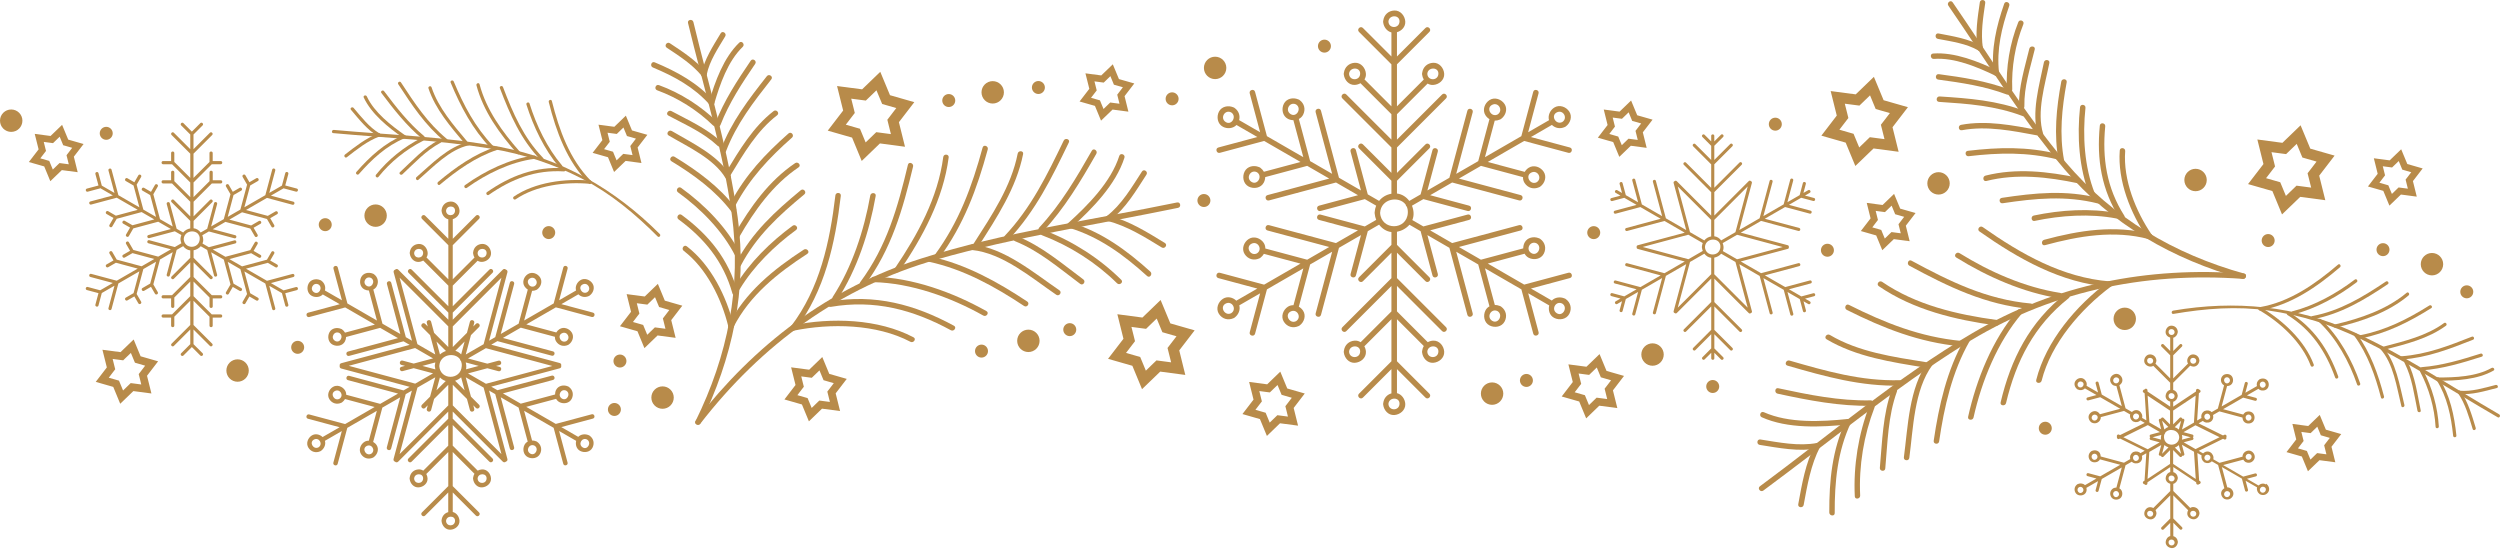 <?xml version="1.0" encoding="UTF-8"?>
<svg id="Ebene_2" data-name="Ebene 2" xmlns="http://www.w3.org/2000/svg" viewBox="0 0 631.38 138.56">
  <defs>
    <style>
      .cls-1 {
        fill: #b88b4a;
      }
    </style>
  </defs>
  <g id="Ebene_1-2" data-name="Ebene 1">
    <g>
      <path class="cls-1" d="M572.25,122.35c-.61-.39-1.37-.21-1.86.26-.97-.56-1.95-1.12-2.92-1.69.75-.2,1.51-.4,2.26-.61.48-.13.28-.87-.21-.74-1,.27-2,.54-3,.8-1.69-.97-3.37-1.95-5.06-2.92,1.7-.45,3.39-.91,5.09-1.36.12.21.28.4.48.54.03.02.05.04.09.06.03.02.07.03.1.04.75.33,1.56.09,2.01-.61.47-.73.12-1.67-.56-2.11-.73-.47-1.67-.12-2.11.56-.15.24-.22.5-.21.76-1.94.52-3.88,1.04-5.82,1.56-.52-.3-1.04-.6-1.56-.9.19-.66-.15-1.38-.72-1.75-.61-.39-1.37-.21-1.86.26-.37-.21-.73-.42-1.1-.64.17-.08.34-.17.5-.25.83-.41,1.66-.82,2.5-1.23,1.05-.52,2.1-1.04,3.14-1.56.1.05.2.1.29.15.39.19.74-.3.52-.57.27-.26-.09-.79-.49-.59-.11.05-.21.1-.32.16-2.05-1.02-4.11-2.03-6.17-3.05.36-.21.72-.42,1.08-.62.47.49,1.27.56,1.88.25.64-.33.86-1.08.69-1.74.53-.31,1.06-.61,1.59-.92,1.95.52,3.89,1.04,5.84,1.57,0,.25.07.51.19.75.4.77,1.39.93,2.11.56.77-.4.93-1.39.56-2.11-.37-.72-1.27-.9-1.97-.62-.04,0-.09.03-.13.06-.04.02-.06.04-.09.06-.21.15-.37.34-.48.54-1.7-.45-3.39-.91-5.08-1.36,1.69-.97,3.37-1.95,5.06-2.92,1,.27,2,.54,3,.8.48.13.68-.61.21-.74-.75-.2-1.51-.4-2.26-.61.97-.56,1.93-1.12,2.9-1.67.47.49,1.27.56,1.87.25.77-.4.93-1.39.56-2.11-.37-.72-1.27-.9-1.97-.62-.04,0-.09.03-.13.05-.04.02-.06.04-.09.06-.55.4-.78,1.04-.61,1.68-.97.56-1.95,1.12-2.92,1.68.2-.75.4-1.5.6-2.26.13-.48-.61-.68-.74-.21-.27,1-.54,2-.8,3.01-1.69.97-3.37,1.95-5.06,2.92.46-1.71.92-3.43,1.38-5.15.26,0,.53-.06.76-.18.77-.4.93-1.39.56-2.11-.37-.72-1.27-.9-1.97-.62-.04,0-.09.03-.14.05-.03.02-.06.04-.09.06-.66.48-.86,1.31-.47,2.04.14.26.35.45.59.58-.52,1.95-1.04,3.91-1.57,5.86-.52.3-1.04.6-1.57.9-.44-.46-1.16-.54-1.74-.3-.04,0-.09.03-.13.05-.04.02-.06.04-.09.06-.55.4-.78,1.05-.61,1.68-.37.21-.73.42-1.1.63.01-.19.02-.37.04-.56.06-.93.12-1.85.18-2.78.08-1.19.15-2.37.23-3.56.08-.05.17-.11.25-.17.36-.24.11-.77-.23-.73-.13-.32-.72-.26-.74.17,0,.1-.01.2-.02.3-1.92,1.28-3.83,2.56-5.75,3.83v-1.24c.62-.15,1.06-.75,1.14-1.39,0-.04.01-.07.01-.12,0-.06,0-.11-.02-.15-.09-.66-.52-1.15-1.13-1.32v-1.83c1.43-1.43,2.87-2.87,4.3-4.3.24.14.51.22.78.24.83.04,1.44-.67,1.53-1.43,0-.03.01-.07.01-.11,0-.06,0-.11-.02-.15-.11-.79-.7-1.35-1.52-1.39-.87-.05-1.5.74-1.54,1.54-.02.29.06.55.2.77-1.25,1.25-2.5,2.5-3.74,3.75v-5.84c.73-.73,1.46-1.47,2.2-2.2.35-.35-.19-.9-.54-.54-.55.55-1.1,1.1-1.65,1.65v-3.34c.62-.15,1.06-.75,1.14-1.39,0-.03.01-.07.01-.12,0-.06,0-.11-.02-.15-.11-.79-.7-1.35-1.52-1.39-.87-.05-1.5.74-1.54,1.54-.04.73.51,1.29,1.16,1.47v3.38c-.55-.55-1.1-1.1-1.65-1.65-.35-.35-.9.19-.55.54.73.73,1.47,1.47,2.2,2.2v5.84c-1.24-1.24-2.48-2.48-3.72-3.73.12-.21.2-.44.23-.68,0-.03.01-.07.01-.11,0-.06,0-.11-.02-.15-.11-.79-.7-1.35-1.52-1.39-.87-.05-1.5.74-1.54,1.54-.05.87.74,1.5,1.54,1.54.28.02.54-.06.76-.19,1.42,1.42,2.84,2.84,4.26,4.26v1.8c-.66.16-1.12.83-1.16,1.5-.04.73.51,1.29,1.16,1.47v1.27c-.15-.1-.31-.21-.46-.31-.77-.51-1.54-1.03-2.32-1.54-.98-.65-1.96-1.31-2.94-1.96,0-.12-.02-.24-.02-.35-.03-.45-.66-.49-.76-.13-.35-.06-.6.49-.24.73.09.06.18.12.28.18.15,2.28.29,4.56.44,6.84-.36-.21-.72-.42-1.08-.62.19-.66-.15-1.38-.72-1.75-.61-.39-1.37-.21-1.86.26-.53-.31-1.06-.61-1.59-.92-.52-1.95-1.04-3.89-1.56-5.84.21-.13.4-.31.55-.54.47-.73.12-1.67-.56-2.11-.73-.47-1.67-.12-2.11.56-.45.7-.15,1.58.47,2.04.03.02.05.04.09.06.03.02.07.03.1.04.24.1.48.15.71.15.46,1.69.91,3.39,1.36,5.08-1.69-.97-3.37-1.95-5.06-2.92-.27-1-.54-2-.81-3.01-.13-.48-.87-.28-.74.21.2.75.4,1.5.61,2.26-.97-.56-1.93-1.12-2.9-1.67.19-.66-.15-1.38-.72-1.75-.73-.47-1.67-.12-2.11.56-.45.69-.15,1.58.47,2.04.03.02.05.04.09.06.03.02.06.03.1.04.62.28,1.3.16,1.76-.3.97.56,1.95,1.12,2.92,1.68-.75.2-1.51.4-2.26.61-.48.13-.28.87.2.74,1-.27,2-.54,3-.8,1.69.97,3.37,1.95,5.06,2.92-1.71.46-3.43.92-5.14,1.38-.13-.23-.32-.42-.54-.57-.73-.47-1.67-.12-2.11.56-.45.69-.15,1.58.47,2.04.03.02.05.04.09.06.03.02.06.03.1.05.75.33,1.56.09,2.01-.61.16-.25.22-.53.21-.8,1.95-.52,3.9-1.05,5.86-1.57.52.3,1.04.6,1.56.9-.18.62.12,1.3.63,1.69.03.02.05.04.09.06.03.02.07.03.1.04.62.28,1.3.16,1.76-.3.37.21.73.42,1.1.63-.17.08-.34.17-.5.25-.83.41-1.67.82-2.5,1.23-1.08.54-2.17,1.07-3.25,1.61-.08-.04-.16-.08-.23-.12-.38-.19-.73.28-.52.56-.15.28.18.7.54.52.07-.03.14-.07.21-.1,2.07,1.03,4.15,2.05,6.23,3.08-.36.21-.72.42-1.08.62-.44-.46-1.16-.54-1.74-.31-.04,0-.09.03-.13.06-.03.02-.06.04-.09.06-.55.4-.78,1.05-.61,1.68-.53.3-1.06.61-1.58.92-1.96-.53-3.92-1.05-5.88-1.58,0-.27-.06-.55-.19-.8-.37-.72-1.27-.9-1.97-.62-.04,0-.09.03-.13.05-.04.02-.06.04-.09.06-.66.48-.86,1.3-.47,2.04.4.77,1.39.93,2.11.56.26-.13.44-.33.56-.56,1.71.46,3.41.92,5.12,1.37-1.69.97-3.37,1.95-5.06,2.92-1-.27-2-.54-3-.8-.48-.13-.68.61-.21.74.75.2,1.51.4,2.26.61-.97.56-1.93,1.12-2.9,1.68-.44-.46-1.16-.55-1.74-.31-.04,0-.09.03-.13.05-.04.02-.06.04-.09.06-.66.48-.85,1.31-.47,2.04.4.77,1.39.93,2.11.56.64-.33.86-1.08.69-1.73.97-.56,1.95-1.13,2.93-1.69-.2.75-.4,1.5-.61,2.26-.13.48.62.68.74.2.27-1,.54-2,.81-3,1.69-.97,3.37-1.95,5.06-2.92-.45,1.7-.91,3.39-1.36,5.09-.23,0-.46.04-.68.13-.04,0-.09.03-.13.06-.04.02-.06.04-.09.06-.66.48-.86,1.31-.47,2.04.4.77,1.39.93,2.11.56.77-.4.93-1.39.56-2.11-.13-.25-.32-.43-.55-.55.52-1.94,1.04-3.88,1.56-5.83.52-.3,1.04-.6,1.57-.9.47.49,1.27.56,1.88.25.64-.33.86-1.08.69-1.74.37-.21.74-.42,1.11-.64-.01.19-.02.37-.04.56-.06.92-.12,1.85-.18,2.78-.08,1.19-.15,2.37-.23,3.56-.08.06-.17.11-.25.17-.36.24-.11.77.23.73.13.32.72.26.74-.17,0-.1.01-.2.02-.3,1.92-1.28,3.84-2.56,5.75-3.83v1.25c-.66.16-1.12.83-1.16,1.5-.04.73.51,1.29,1.16,1.47v1.83c-1.43,1.43-2.85,2.85-4.28,4.28-.22-.12-.46-.2-.74-.21-.87-.05-1.5.74-1.54,1.54-.05.87.74,1.5,1.54,1.54.83.04,1.44-.67,1.53-1.43,0-.04.01-.07.01-.12,0-.06,0-.11-.02-.15-.03-.24-.11-.45-.22-.64,1.24-1.24,2.48-2.48,3.72-3.72v5.84c-.73.73-1.46,1.47-2.2,2.2-.35.35.19.9.55.54.55-.55,1.1-1.1,1.65-1.65v3.34c-.66.16-1.12.83-1.16,1.5-.05.87.74,1.5,1.54,1.54.83.04,1.44-.67,1.53-1.43,0-.04.01-.07.01-.12,0-.06,0-.11-.02-.15-.09-.66-.52-1.15-1.13-1.32v-3.37c.55.55,1.1,1.1,1.65,1.65.35.35.9-.19.54-.54-.73-.73-1.46-1.47-2.2-2.2v-5.84c1.25,1.25,2.51,2.51,3.76,3.76-.13.23-.21.49-.22.75-.05.87.74,1.5,1.54,1.54.83.04,1.44-.67,1.53-1.43,0-.04.01-.07.01-.12,0-.06,0-.11-.02-.15-.11-.79-.7-1.34-1.52-1.39-.3-.02-.57.07-.8.22-1.43-1.43-2.86-2.86-4.28-4.28v-1.8c.62-.15,1.06-.75,1.14-1.39,0-.03.01-.07.01-.11,0-.06,0-.11-.02-.15-.09-.66-.52-1.15-1.13-1.32v-1.28c.15.1.31.21.46.31.77.51,1.54,1.03,2.32,1.54,1,.67,2,1.33,3,2,0,.08.01.16.02.24.03.41.56.48.72.21.34.04.58-.49.23-.73-.07-.05-.15-.1-.22-.15-.15-2.32-.3-4.64-.45-6.96.36.21.72.42,1.08.62-.18.62.12,1.3.63,1.69.03.02.05.04.09.06.03.02.07.03.1.04.62.28,1.3.15,1.76-.31.53.31,1.05.61,1.58.92.53,1.96,1.05,3.92,1.58,5.88-.24.14-.45.33-.6.56-.45.7-.15,1.58.47,2.04.03.02.05.04.09.06.03.02.07.03.1.04.75.33,1.56.09,2.01-.61.47-.73.12-1.67-.56-2.11-.24-.15-.51-.22-.77-.21-.46-1.71-.92-3.41-1.37-5.12,1.69.97,3.37,1.95,5.06,2.92.27,1,.54,2,.8,3.01.13.48.87.28.74-.21-.2-.75-.4-1.5-.6-2.26.96.56,1.93,1.12,2.9,1.67-.18.62.11,1.3.63,1.69.03.02.05.04.09.06.03.02.07.03.1.04.75.33,1.56.09,2.01-.61.47-.73.12-1.67-.56-2.11ZM568.28,114.7c.88.46.11,1.79-.77,1.34-.84-.54-.12-1.79.77-1.34ZM568.26,106.13c-.84.54-1.6-.8-.77-1.34.88-.46,1.6.8.77,1.34ZM562.05,95.37c.88-.46,1.6.8.77,1.34-.84.54-1.6-.8-.77-1.34ZM554.68,91.12c-.05.99-1.49.99-1.54,0-.05-.99,1.49-.99,1.54,0ZM542.26,91.12c-.05-.99,1.49-.99,1.54,0-.05.99-1.49.99-1.54,0ZM534.83,95.39c.88.46.11,1.79-.77,1.34-.84-.54-.12-1.79.77-1.34ZM528.62,106.14c-.84-.54-.12-1.79.77-1.34.88.45.11,1.79-.77,1.34ZM529.36,116.02c-.84.54-1.6-.8-.77-1.34.88-.46,1.6.8.77,1.34ZM534.8,125.44c-.84.54-1.6-.8-.77-1.34.88-.46,1.6.8.77,1.34ZM542.26,129.75c-.05-.99,1.49-.99,1.54,0-.05.99-1.49.99-1.54,0ZM554.68,129.75c-.05.99-1.49.99-1.54,0-.05-.99,1.49-.99,1.54,0ZM562.07,125.46c-.84-.54-.12-1.79.77-1.34.88.46.11,1.79-.77,1.34ZM560.56,110.42c-2.03,1-4.05,2-6.08,3-.99-.57-1.99-1.15-2.98-1.72.73-.2,1.46-.39,2.2-.59.35-.09.33-.51.12-.68.21-.17.23-.59-.12-.68-.75-.2-1.51-.4-2.26-.61,1.01-.58,2.01-1.16,3.02-1.74,2.03,1,4.07,2.01,6.1,3.02ZM546.52,110.44c-.02-.32.03-.6.13-.83.08-.05.14-.13.16-.22.02-.04.03-.08.03-.12.91-1.21,3.42-.81,3.53,1.17-.13,2.48-3.72,2.48-3.85,0ZM551.13,110.55s.01-.07.01-.11c0-.04,0-.08-.01-.11-.01-.17-.04-.33-.08-.48.74.2,1.48.4,2.22.59-.74.2-1.48.4-2.22.6.04-.16.07-.32.08-.48ZM550.26,108.48c-.29-.27-.63-.47-1.03-.6.54-.54,1.08-1.08,1.63-1.62-.2.74-.4,1.48-.6,2.22ZM546.62,108.46c-.2-.73-.39-1.47-.59-2.21l1.59,1.59c-.38.12-.72.34-1,.62ZM545.79,111.02c-.72-.19-1.45-.39-2.17-.58.74-.2,1.48-.4,2.22-.6-.05.2-.08.4-.1.6-.01.2,0,.4.04.58ZM546.62,112.4c.3.26.66.46,1.04.58-.54.54-1.09,1.09-1.63,1.63.2-.74.4-1.48.59-2.22ZM550.26,112.41c.2.73.39,1.47.59,2.21-.53-.53-1.06-1.06-1.59-1.59.38-.12.72-.34,1-.62ZM571.84,97.81c-.84.54-1.6-.8-.77-1.34.88-.46,1.6.8.77,1.34ZM557.83,105.9c-.84.54-1.6-.8-.77-1.34.88-.46,1.6.8.77,1.34ZM554.52,99.91l-.44,6.82c-1.01.58-2.01,1.16-3.02,1.74.2-.75.4-1.5.6-2.26.09-.35-.27-.55-.53-.45-.04-.27-.4-.49-.65-.23-.55.55-1.1,1.1-1.65,1.65v-3.49c1.9-1.26,3.79-2.53,5.69-3.79ZM547.67,83.86c-.05-.99,1.49-.99,1.54,0-.05.99-1.49.99-1.54,0ZM547.67,100.03c-.05-.99,1.49-.99,1.54,0-.05.99-1.49.99-1.54,0ZM542.39,99.93c1.89,1.26,3.78,2.52,5.66,3.77v3.49c-.55-.55-1.1-1.1-1.65-1.65-.26-.25-.61-.04-.65.23-.26-.1-.62.1-.53.45.2.73.39,1.46.59,2.19-.99-.57-1.99-1.15-2.98-1.72-.14-2.25-.29-4.51-.44-6.76ZM525.06,97.77c-.84-.54-.12-1.79.77-1.34.88.46.11,1.79-.77,1.34ZM539.07,105.86c-.84-.54-.12-1.79.77-1.34.88.46.11,1.79-.77,1.34ZM536.26,110.42c2.06-1.02,4.12-2.04,6.18-3.06,1.02.59,2.04,1.18,3.06,1.77-.78.21-1.55.42-2.33.62-.35.09-.34.51-.12.68-.21.17-.23.59.12.68.75.2,1.51.41,2.26.61-1.01.58-2.01,1.16-3.02,1.74-2.05-1.01-4.11-2.03-6.16-3.04ZM525.81,124.39c-.84.54-1.6-.8-.77-1.34.88-.46,1.6.8.77,1.34ZM539.82,116.3c-.84.54-1.6-.8-.77-1.34.88-.46,1.6.8.77,1.34ZM542.37,120.96c.15-2.27.29-4.55.44-6.82,1.01-.58,2.01-1.16,3.02-1.74-.2.75-.4,1.5-.61,2.25-.09.35.27.55.53.45.04.27.4.49.65.23.55-.55,1.1-1.1,1.65-1.65v3.49c-1.9,1.26-3.79,2.53-5.69,3.79ZM549.21,137.01c-.05.99-1.49.99-1.54,0-.05-.99,1.49-.99,1.54,0ZM549.21,120.84c-.05.99-1.49.99-1.54,0-.05-.99,1.49-.99,1.54,0ZM554.54,120.97c-1.9-1.27-3.81-2.54-5.71-3.81v-3.49c.55.55,1.1,1.1,1.65,1.65.25.25.61.04.65-.23.26.1.62-.1.53-.45-.21-.77-.41-1.55-.62-2.32,1.02.59,2.04,1.18,3.06,1.77.15,2.29.29,4.59.44,6.88ZM557.09,116.26c-.84-.54-.12-1.79.77-1.34.88.46.11,1.79-.77,1.34ZM571.1,124.35c-.84-.54-.12-1.79.77-1.34.88.46.11,1.79-.77,1.34Z"/>
      <path class="cls-1" d="M322.64,97.23l.67,1.62.36.86.9.26,1.68.49-1.06,1.39-.57.74.23.91.42,1.71-1.74-.23-.93-.12-.67.65-1.26,1.22-.67-1.62-.36-.87-.9-.26-1.68-.48,1.06-1.39.57-.74-.23-.91-.42-1.7,1.73.23.93.12.67-.65,1.26-1.21M323.34,93.86l-3.31,3.2-4.56-.6,1.11,4.46-2.8,3.65,4.42,1.27,1.76,4.26,3.31-3.2,4.56.6-1.11-4.47,2.8-3.65-4.42-1.27-1.76-4.25h0Z"/>
      <path class="cls-1" d="M403.27,92.81l.67,1.62.36.86.9.26,1.68.49-1.06,1.39-.57.74.23.91.42,1.7-1.74-.23-.93-.12-.67.65-1.26,1.22-.67-1.62-.36-.87-.9-.26-1.68-.48,1.07-1.39.57-.74-.23-.91-.42-1.7,1.73.23.93.12.67-.65,1.26-1.22M403.97,89.43l-3.31,3.19-4.56-.6,1.11,4.46-2.8,3.65,4.42,1.27,1.76,4.26,3.31-3.2,4.56.6-1.11-4.47,2.8-3.65-4.42-1.27-1.76-4.25h0Z"/>
      <path class="cls-1" d="M165.43,75.06l.67,1.62.36.86.9.26,1.68.49-1.06,1.39-.57.74.23.91.42,1.7-1.74-.23-.93-.12-.67.65-1.26,1.22-.67-1.62-.36-.87-.9-.26-1.68-.48,1.06-1.39.57-.74-.23-.91-.42-1.7,1.73.23.93.12.67-.65,1.26-1.22M166.14,71.69l-3.31,3.19-4.57-.6,1.11,4.46-2.8,3.65,4.42,1.27,1.76,4.26,3.32-3.2,4.56.6-1.11-4.47,2.8-3.65-4.42-1.27-1.76-4.25h0Z"/>
      <path class="cls-1" d="M33.05,89.12l.67,1.62.36.86.9.26,1.68.49-1.06,1.39-.57.74.23.91.42,1.71-1.74-.23-.93-.12-.67.65-1.26,1.22-.67-1.62-.36-.87-.9-.26-1.68-.48,1.06-1.39.57-.74-.23-.91-.42-1.7,1.73.23.93.12.67-.65,1.26-1.21M33.75,85.74l-3.31,3.19-4.57-.6,1.11,4.46-2.8,3.65,4.42,1.27,1.76,4.26,3.32-3.2,4.56.6-1.11-4.47,2.8-3.65-4.42-1.27-1.76-4.25h0Z"/>
      <path class="cls-1" d="M206.96,93.54l.67,1.62.36.86.9.26,1.68.49-1.06,1.39-.57.74.23.91.42,1.7-1.74-.23-.93-.12-.67.65-1.26,1.22-.67-1.62-.36-.87-.9-.26-1.68-.48,1.06-1.39.57-.74-.23-.91-.42-1.7,1.73.23.93.12.67-.65,1.26-1.21M207.67,90.17l-3.31,3.2-4.56-.6,1.11,4.46-2.8,3.65,4.42,1.27,1.76,4.26,3.31-3.2,4.56.6-1.11-4.47,2.8-3.65-4.42-1.27-1.76-4.25h0Z"/>
      <path class="cls-1" d="M605.8,40.66l.59,1.42.31.76.79.23,1.48.43-.93,1.21-.5.65.2.8.37,1.49-1.52-.2-.82-.11-.59.57-1.1,1.07-.59-1.42-.31-.76-.79-.23-1.47-.42.93-1.22.5-.65-.2-.8-.37-1.49,1.52.2.82.11.59-.57,1.1-1.07M606.42,37.7l-2.9,2.8-4-.53.97,3.92-2.46,3.2,3.88,1.11,1.54,3.73,2.91-2.8,4,.53-.97-3.92,2.46-3.2-3.88-1.12-1.55-3.73h0Z"/>
      <path class="cls-1" d="M585.23,107.75l.59,1.42.31.76.79.23,1.48.43-.93,1.21-.5.65.2.8.37,1.49-1.52-.2-.82-.11-.59.57-1.1,1.07-.59-1.42-.31-.76-.79-.23-1.47-.42.93-1.22.5-.65-.2-.8-.37-1.49,1.52.2.82.11.59-.57,1.1-1.07M585.85,104.79l-2.9,2.8-4-.53.97,3.92-2.46,3.2,3.88,1.11,1.54,3.73,2.91-2.8,4,.53-.97-3.92,2.46-3.2-3.88-1.12-1.55-3.73h0Z"/>
      <path class="cls-1" d="M280.42,19.21l.59,1.42.31.76.79.22,1.48.43-.93,1.22-.5.65.2.8.37,1.49-1.52-.2-.82-.11-.59.57-1.1,1.07-.59-1.42-.31-.76-.79-.23-1.47-.42.94-1.22.5-.65-.2-.79-.37-1.49,1.52.2.82.11.59-.57,1.1-1.07M281.03,16.25l-2.9,2.8-4-.53.98,3.91-2.46,3.2,3.88,1.11,1.54,3.73,2.91-2.8,4,.53-.97-3.92,2.46-3.2-3.88-1.11-1.55-3.73h0Z"/>
      <path class="cls-1" d="M15.06,34.5l.59,1.42.31.76.79.22,1.48.43-.93,1.22-.5.65.2.8.37,1.49-1.52-.2-.82-.11-.59.57-1.1,1.07-.59-1.42-.31-.76-.79-.23-1.47-.42.94-1.22.5-.65-.2-.79-.37-1.49,1.52.2.82.11.59-.57,1.1-1.07M15.67,31.54l-2.9,2.8-4-.53.98,3.91-2.46,3.2,3.88,1.11,1.54,3.73,2.91-2.8,4,.53-.97-3.92,2.46-3.2-3.88-1.11-1.55-3.73h0Z"/>
      <path class="cls-1" d="M157.44,32.18l.59,1.42.31.76.79.22,1.48.43-.93,1.22-.5.65.2.8.37,1.49-1.52-.2-.82-.11-.59.57-1.1,1.07-.59-1.42-.31-.76-.79-.23-1.47-.42.94-1.22.5-.65-.2-.79-.37-1.49,1.52.2.82.11.59-.57,1.1-1.07M158.05,29.22l-2.9,2.8-4-.53.98,3.91-2.46,3.2,3.88,1.11,1.54,3.73,2.91-2.8,4,.53-.97-3.92,2.46-3.2-3.88-1.11-1.55-3.73h0Z"/>
      <path class="cls-1" d="M477.73,51.93l.59,1.42.31.76.79.22,1.48.43-.93,1.22-.5.65.2.8.37,1.49-1.52-.2-.82-.11-.59.57-1.1,1.07-.59-1.42-.31-.76-.79-.23-1.47-.42.93-1.22.5-.65-.2-.8-.37-1.49,1.52.2.82.11.59-.57,1.1-1.07M478.35,48.97l-2.9,2.8-4-.53.97,3.91-2.46,3.2,3.88,1.11,1.54,3.73,2.91-2.8,4,.53-.97-3.92,2.46-3.2-3.88-1.11-1.55-3.73h0Z"/>
      <path class="cls-1" d="M411.31,28.35l.59,1.42.31.76.79.22,1.48.43-.93,1.22-.5.65.2.8.37,1.49-1.52-.2-.82-.11-.59.57-1.1,1.07-.59-1.42-.31-.76-.79-.23-1.47-.42.93-1.22.5-.65-.2-.79-.37-1.49,1.52.2.82.11.59-.57,1.1-1.07M411.93,25.39l-2.9,2.8-4-.53.97,3.91-2.46,3.2,3.88,1.11,1.54,3.73,2.91-2.8,4,.53-.97-3.92,2.46-3.2-3.88-1.11-1.55-3.73h0Z"/>
      <path class="cls-1" d="M472.28,24.08l.93,2.25.5,1.2,1.24.36,2.34.67-1.47,1.92-.8,1.03.32,1.26.59,2.37-2.41-.32-1.29-.17-.93.9-1.75,1.69-.93-2.25-.5-1.2-1.25-.36-2.33-.67,1.48-1.93.79-1.03-.31-1.26-.59-2.35,2.4.31,1.29.17.93-.9,1.75-1.69M473.26,19.4l-4.59,4.43-6.33-.83,1.54,6.19-3.89,5.07,6.14,1.76,2.44,5.9,4.6-4.43,6.33.84-1.54-6.2,3.89-5.06-6.14-1.76-2.45-5.89h0Z"/>
      <path class="cls-1" d="M580.04,36.33l.93,2.25.5,1.2,1.24.36,2.34.67-1.47,1.92-.8,1.03.32,1.26.59,2.36-2.41-.32-1.29-.17-.93.9-1.75,1.69-.93-2.25-.5-1.2-1.25-.36-2.33-.67,1.48-1.93.79-1.03-.31-1.26-.59-2.35,2.4.32,1.29.17.93-.9,1.75-1.69M581.02,31.64l-4.59,4.43-6.33-.84,1.54,6.2-3.89,5.06,6.14,1.76,2.44,5.9,4.6-4.43,6.33.84-1.54-6.2,3.89-5.06-6.14-1.76-2.45-5.89h0Z"/>
      <path class="cls-1" d="M221.35,22.81l.94,2.25.5,1.2,1.24.36,2.33.67-1.47,1.92-.79,1.03.31,1.26.59,2.37-2.41-.32-1.29-.17-.93.9-1.75,1.69-.93-2.25-.5-1.2-1.25-.36-2.33-.67,1.48-1.93.79-1.03-.31-1.26-.59-2.35,2.4.31,1.29.17.93-.9,1.75-1.69M222.32,18.13l-4.59,4.43-6.33-.83,1.54,6.19-3.89,5.07,6.14,1.76,2.44,5.9,4.6-4.43,6.33.84-1.54-6.2,3.89-5.06-6.14-1.76-2.45-5.89h0Z"/>
      <path class="cls-1" d="M292.13,80.45l.93,2.25.5,1.2,1.24.36,2.33.67-1.48,1.92-.79,1.03.32,1.26.59,2.37-2.41-.32-1.29-.17-.94.9-1.74,1.69-.93-2.25-.5-1.2-1.25-.36-2.33-.67,1.48-1.93.79-1.03-.31-1.26-.59-2.35,2.4.32,1.29.17.93-.9,1.75-1.69M293.11,75.77l-4.59,4.43-6.33-.84,1.54,6.2-3.89,5.06,6.14,1.76,2.44,5.9,4.6-4.43,6.33.84-1.53-6.2,3.89-5.06-6.14-1.76-2.45-5.89h0Z"/>
      <path class="cls-1" d="M57.17,93.58c0,1.57,1.27,2.83,2.83,2.83s2.83-1.27,2.83-2.83-1.27-2.83-2.83-2.83-2.83,1.27-2.83,2.83Z"/>
      <path class="cls-1" d="M0,30.48c0,1.57,1.27,2.83,2.83,2.83s2.83-1.27,2.83-2.83-1.27-2.83-2.83-2.83-2.83,1.27-2.83,2.83Z"/>
      <path class="cls-1" d="M92.03,54.46c0,1.56,1.27,2.83,2.83,2.83s2.83-1.27,2.83-2.83-1.27-2.83-2.83-2.83-2.83,1.27-2.83,2.83Z"/>
      <path class="cls-1" d="M164.5,100.41c0,1.56,1.27,2.83,2.83,2.83s2.83-1.27,2.83-2.83-1.27-2.83-2.83-2.83-2.83,1.27-2.83,2.83Z"/>
      <path class="cls-1" d="M256.89,86.08c0,1.56,1.27,2.83,2.83,2.83s2.83-1.27,2.83-2.83-1.27-2.83-2.83-2.83-2.83,1.27-2.83,2.83Z"/>
      <path class="cls-1" d="M247.88,23.32c0,1.56,1.27,2.83,2.83,2.83s2.83-1.27,2.83-2.83-1.27-2.83-2.83-2.83-2.83,1.27-2.83,2.83Z"/>
      <path class="cls-1" d="M304.05,17.15c0,1.56,1.27,2.83,2.83,2.83s2.83-1.27,2.83-2.83-1.27-2.83-2.83-2.83-2.83,1.27-2.83,2.83Z"/>
      <path class="cls-1" d="M374,99.41c0,1.56,1.27,2.83,2.83,2.83s2.83-1.27,2.83-2.83-1.27-2.83-2.83-2.83-2.83,1.27-2.83,2.83Z"/>
      <path class="cls-1" d="M414.52,89.54c0,1.56,1.27,2.83,2.83,2.83s2.83-1.27,2.83-2.83-1.27-2.83-2.83-2.83-2.83,1.27-2.83,2.83Z"/>
      <path class="cls-1" d="M486.75,46.31c0,1.56,1.27,2.83,2.83,2.83s2.83-1.27,2.83-2.83-1.27-2.83-2.83-2.83-2.83,1.27-2.83,2.83Z"/>
      <path class="cls-1" d="M459.88,63.2c0,.91.73,1.64,1.64,1.64s1.64-.73,1.64-1.64-.73-1.64-1.64-1.64-1.64.73-1.64,1.64Z"/>
      <path class="cls-1" d="M621.35,73.7c0,.91.73,1.64,1.64,1.64s1.64-.73,1.64-1.64-.73-1.64-1.64-1.64-1.64.73-1.64,1.64Z"/>
      <path class="cls-1" d="M514.9,108.15c0,.91.73,1.64,1.64,1.64s1.64-.73,1.64-1.64-.73-1.64-1.64-1.64-1.64.73-1.64,1.64Z"/>
      <path class="cls-1" d="M600.19,63.05c0,.91.73,1.64,1.64,1.64s1.64-.73,1.64-1.64-.73-1.64-1.64-1.64-1.64.73-1.64,1.64Z"/>
      <path class="cls-1" d="M383.86,96.08c0,.9.73,1.64,1.64,1.64s1.64-.74,1.64-1.64-.73-1.64-1.64-1.64-1.64.74-1.64,1.64Z"/>
      <path class="cls-1" d="M294.38,24.96c0,.91.73,1.64,1.64,1.64s1.64-.74,1.64-1.64-.74-1.64-1.64-1.64-1.64.74-1.64,1.64Z"/>
      <path class="cls-1" d="M268.53,83.25c0,.9.73,1.64,1.64,1.64s1.64-.74,1.64-1.64-.73-1.64-1.64-1.64-1.64.74-1.64,1.64Z"/>
      <path class="cls-1" d="M153.53,103.41c0,.9.73,1.64,1.64,1.64s1.64-.74,1.64-1.64-.73-1.64-1.64-1.64-1.64.74-1.64,1.64Z"/>
      <path class="cls-1" d="M73.54,87.72c0,.9.73,1.64,1.64,1.64s1.64-.74,1.64-1.64-.73-1.64-1.64-1.64-1.64.74-1.64,1.64Z"/>
      <path class="cls-1" d="M25.19,33.67c0,.9.74,1.64,1.64,1.64s1.64-.74,1.64-1.64-.74-1.64-1.64-1.64-1.64.74-1.64,1.64Z"/>
      <path class="cls-1" d="M80.5,56.74c0,.9.73,1.64,1.64,1.64s1.64-.74,1.64-1.64-.73-1.64-1.64-1.64-1.64.74-1.64,1.64Z"/>
      <path class="cls-1" d="M136.94,58.74c0,.9.74,1.64,1.64,1.64s1.64-.74,1.64-1.64-.74-1.64-1.64-1.64-1.64.74-1.64,1.64Z"/>
      <path class="cls-1" d="M260.61,22.1c0,.9.74,1.64,1.64,1.64s1.64-.74,1.64-1.64-.74-1.64-1.64-1.64-1.64.74-1.64,1.64Z"/>
      <path class="cls-1" d="M332.85,11.65c0,.9.73,1.64,1.64,1.64s1.64-.74,1.64-1.64-.73-1.64-1.64-1.64-1.64.74-1.64,1.64Z"/>
      <path class="cls-1" d="M154.93,91.18c0,.9.73,1.64,1.64,1.64s1.64-.74,1.64-1.64-.73-1.64-1.64-1.64-1.64.74-1.64,1.64Z"/>
      <path class="cls-1" d="M237.97,25.39c0,.9.73,1.64,1.64,1.64s1.64-.74,1.64-1.64-.73-1.64-1.64-1.64-1.64.74-1.64,1.64Z"/>
      <path class="cls-1" d="M246.24,88.67c0,.9.73,1.64,1.64,1.64s1.64-.74,1.64-1.64-.73-1.64-1.64-1.64-1.64.74-1.64,1.64Z"/>
      <path class="cls-1" d="M302.41,50.64c0,.9.73,1.64,1.64,1.64s1.64-.74,1.64-1.64-.73-1.64-1.64-1.64-1.64.74-1.64,1.64Z"/>
      <path class="cls-1" d="M400.86,58.75c0,.9.73,1.64,1.64,1.64s1.64-.74,1.64-1.64-.73-1.64-1.64-1.64-1.64.74-1.64,1.64Z"/>
      <path class="cls-1" d="M446.72,31.36c0,.9.73,1.64,1.64,1.64s1.64-.74,1.64-1.64-.73-1.64-1.64-1.64-1.64.74-1.64,1.64Z"/>
      <path class="cls-1" d="M430.91,97.61c0,.9.73,1.64,1.64,1.64s1.64-.74,1.64-1.64-.73-1.64-1.64-1.64-1.64.74-1.64,1.64Z"/>
      <path class="cls-1" d="M571.19,60.75c0,.9.73,1.64,1.64,1.64s1.64-.74,1.64-1.64-.73-1.64-1.64-1.64-1.64.74-1.64,1.64Z"/>
      <path class="cls-1" d="M611.37,66.72c0,1.56,1.27,2.83,2.83,2.83s2.83-1.27,2.83-2.83-1.27-2.83-2.83-2.83-2.83,1.27-2.83,2.83Z"/>
      <path class="cls-1" d="M533.78,80.52c0,1.56,1.27,2.83,2.83,2.83s2.83-1.27,2.83-2.83-1.27-2.83-2.83-2.83-2.83,1.27-2.83,2.83Z"/>
      <path class="cls-1" d="M551.66,45.46c0,1.56,1.27,2.83,2.83,2.83s2.83-1.27,2.83-2.83-1.27-2.83-2.83-2.83-2.83,1.27-2.83,2.83Z"/>
      <g>
        <path class="cls-1" d="M166.62,59.1c-11.21-11.23-24.55-18.96-40.25-21.98-13.84-2.66-28.06-3.03-42.06-4.31-.52-.05-.68.76-.15.81,13.3,1.22,26.68,1.76,39.88,3.93,7.99,1.31,15.65,3.84,22.86,7.53,7.29,3.74,13.43,8.88,19.19,14.64.38.38.91-.25.54-.62h0Z"/>
        <path class="cls-1" d="M149.27,45.71c-5.43-5.48-8.05-12.87-9.9-20.21-.13-.52-.91-.24-.78.27,1.88,7.49,4.59,14.97,10.13,20.56.38.38.92-.25.54-.62h0Z"/>
        <path class="cls-1" d="M137.14,39.86c-4.98-5.17-7.59-11.27-10.11-17.87-.19-.5-.97-.22-.78.27,2.58,6.75,5.25,12.94,10.35,18.22.37.38.91-.24.54-.62h0Z"/>
        <path class="cls-1" d="M124.52,36.85c-4.57-4.8-7.4-10.21-9.93-16.27-.2-.49-.98-.22-.78.27,2.59,6.19,5.49,11.71,10.16,16.62.37.38.91-.24.54-.62h0Z"/>
        <path class="cls-1" d="M112.87,35.1c-4.9-4.04-8.17-9.04-11.61-14.29-.29-.45-.97.02-.68.46,3.48,5.32,6.79,10.37,11.75,14.45.41.34.95-.28.54-.62h0Z"/>
        <path class="cls-1" d="M102.34,34.19c-3.59-2.52-7.81-5.78-9.7-9.84-.22-.48-1-.21-.78.27,1.97,4.21,6.23,7.58,9.94,10.19.43.3.98-.32.54-.62h0Z"/>
        <path class="cls-1" d="M149.07,45.61c-6.33-.58-13.95.4-19.3,4.04-.44.3.02.98.46.68,5.17-3.52,12.56-4.47,18.69-3.91.53.05.68-.76.15-.81h0Z"/>
        <path class="cls-1" d="M134.93,39.28c-6.2.82-12.45,3.86-17.5,7.48-.43.31.03.99.46.69,4.93-3.54,11.04-6.54,17.1-7.34.52-.07.46-.89-.07-.82h0Z"/>
        <path class="cls-1" d="M125.31,37.06c-5.48,1.81-10.29,5.21-14.67,8.89-.4.34.05,1.03.46.69,4.34-3.64,9.07-7.01,14.49-8.8.51-.17.24-.95-.27-.78h0Z"/>
        <path class="cls-1" d="M110.85,35.35c-3.85,2.04-6.69,5.21-9.84,8.13-.39.36.24.9.62.54,3.09-2.87,5.9-5.99,9.68-7.99.47-.25,0-.93-.46-.69h0Z"/>
        <path class="cls-1" d="M101.93,34.12c-4.81,2.01-8.52,5.44-11.92,9.31-.35.4.27.94.62.54,3.31-3.76,6.89-7.12,11.57-9.07.49-.2.22-.98-.27-.78h0Z"/>
        <path class="cls-1" d="M141.96,41.81c-3.78-4.45-6.49-10.12-8.23-15.67-.16-.51-.94-.23-.78.27,1.76,5.59,4.52,11.38,8.32,15.86.34.4,1.03-.06.68-.46h0Z"/>
        <path class="cls-1" d="M142.55,42.47c-7.38-.45-13.61,1.9-19.56,6.05-.43.3.03.99.46.69,5.75-4,11.81-6.36,18.95-5.92.52.03.68-.78.15-.81h0Z"/>
        <path class="cls-1" d="M131.21,38.23c-4.36-4.94-8.39-10.49-10.1-16.95-.13-.52-.91-.24-.78.27,1.74,6.6,5.88,12.25,10.33,17.3.35.4.89-.23.54-.62h0Z"/>
        <path class="cls-1" d="M117.98,35.72c-3.47-4.14-7.26-8.46-8.99-13.67-.17-.51-.95-.23-.78.27,1.76,5.28,5.57,9.65,9.08,13.85.34.4,1.02-.05.68-.46h0Z"/>
        <path class="cls-1" d="M118.32,35.88c-5.08,1.06-9.33,5.58-13.12,8.84-.4.34.06,1.03.46.69,3.64-3.13,7.87-7.69,12.73-8.71.51-.11.45-.93-.07-.82h0Z"/>
        <path class="cls-1" d="M107.13,34.39c-3.93-3.27-7.07-7.3-10.13-11.37-.32-.42-1.01.04-.68.46,3.1,4.12,6.29,8.21,10.27,11.53.41.34.95-.28.54-.62h0Z"/>
        <path class="cls-1" d="M106.38,34.87c-4.36,2.21-8.36,5.44-11.42,9.26-.33.41.29.96.62.54,3.03-3.77,6.95-6.93,11.26-9.11.47-.24,0-.92-.46-.68h0Z"/>
        <path class="cls-1" d="M95.57,33.7c-3.15,1.18-5.81,3.3-8.44,5.33-.42.32.04,1.01.46.68,2.57-1.99,5.16-4.09,8.25-5.24.5-.18.23-.96-.27-.78h0Z"/>
        <path class="cls-1" d="M95.89,33.72c-2.64-1.56-4.62-4.15-6.58-6.46-.34-.4-1.03.05-.68.46,2.06,2.43,4.12,5.1,6.9,6.74.46.27.81-.47.36-.74h0Z"/>
      </g>
      <g>
        <path class="cls-1" d="M548.82,78.45c15.64-2.68,30.99-1.26,45.54,5.37,12.83,5.84,24.64,13.76,36.8,20.82.46.26.11,1.02-.35.75-11.55-6.7-22.78-14-34.79-19.87-7.28-3.55-14.99-5.92-23-7.08-8.11-1.17-16.09-.53-24.12.84-.53.09-.6-.73-.08-.82h0Z"/>
        <path class="cls-1" d="M570.72,77.57c7.6-1.32,14.01-5.84,19.77-10.75.4-.35.88.33.48.67-5.87,5.02-12.41,9.56-20.16,10.9-.53.09-.6-.73-.08-.82h0Z"/>
        <path class="cls-1" d="M583.99,79.82c7.05-1.33,12.71-4.8,18.58-8.72.44-.29.92.38.48.67-6.01,4.01-11.77,7.51-18.98,8.87-.52.1-.6-.72-.08-.82h0Z"/>
        <path class="cls-1" d="M596.03,84.67c6.5-1.27,11.94-4.04,17.51-7.52.45-.28.93.39.48.67-5.69,3.55-11.26,6.38-17.91,7.67-.52.1-.6-.72-.08-.82h0Z"/>
        <path class="cls-1" d="M606.54,89.97c6.33-.46,11.89-2.64,17.74-4.94.5-.2.78.58.29.77-5.92,2.33-11.54,4.53-17.94,4.99-.53.04-.61-.78-.08-.82h0Z"/>
        <path class="cls-1" d="M615.66,95.33c4.38.02,9.71-.2,13.61-2.41.46-.26.94.41.48.67-4.04,2.3-9.46,2.58-14,2.56-.53,0-.61-.82-.08-.82h0Z"/>
        <path class="cls-1" d="M570.93,77.6c5.5,3.19,11.15,8.4,13.41,14.46.18.5-.59.79-.77.29-2.18-5.86-7.66-10.92-12.98-14-.46-.27-.11-1.02.35-.75h0Z"/>
        <path class="cls-1" d="M586.13,80.62c4.58,4.26,7.92,10.35,9.94,16.22.17.5-.6.79-.77.29-1.97-5.74-5.22-11.72-9.7-15.88-.39-.36.14-.99.53-.63h0Z"/>
        <path class="cls-1" d="M595.26,84.38c3.42,4.65,5.37,10.2,6.83,15.74.13.51-.64.8-.77.29-1.43-5.47-3.34-10.96-6.72-15.56-.32-.43.36-.91.67-.48h0Z"/>
        <path class="cls-1" d="M608.04,91.35c1.96,3.89,2.44,8.12,3.32,12.32.11.52-.71.6-.82.08-.86-4.13-1.34-8.3-3.27-12.11-.24-.48.54-.76.77-.29h0Z"/>
        <path class="cls-1" d="M616.03,95.5c2.76,4.43,3.8,9.37,4.34,14.49.06.53-.77.61-.82.08-.52-4.98-1.5-9.8-4.19-14.1-.28-.45.39-.93.67-.48h0Z"/>
        <path class="cls-1" d="M578.94,78.62c5.66-1.44,11.14-4.5,15.78-8.02.42-.32.9.35.48.67-4.67,3.55-10.26,6.67-15.96,8.12-.51.13-.8-.64-.29-.77h0Z"/>
        <path class="cls-1" d="M578.07,78.82c6.28,3.9,10,9.43,12.45,16.25.18.5-.59.79-.77.29-2.37-6.59-5.96-12.02-12.03-15.8-.45-.28-.1-1.03.35-.75h0Z"/>
        <path class="cls-1" d="M589.77,81.92c6.41-1.51,12.91-3.7,18.04-7.98.41-.34.88.33.48.67-5.24,4.38-11.88,6.59-18.44,8.13-.52.12-.59-.7-.08-.82h0Z"/>
        <path class="cls-1" d="M602.01,87.53c5.22-1.37,10.81-2.7,15.24-5.94.43-.32.91.36.48.67-4.49,3.29-10.13,4.65-15.42,6.04-.51.13-.8-.63-.29-.77h0Z"/>
        <path class="cls-1" d="M601.65,87.47c3.52,3.81,4.38,9.95,5.59,14.81.13.51-.64.8-.77.29-1.16-4.65-1.97-10.83-5.35-14.47-.36-.38.17-1.02.53-.63h0Z"/>
        <path class="cls-1" d="M611.64,92.72c5.1-.4,9.99-1.87,14.84-3.41.51-.16.8.61.29.77-4.91,1.57-9.88,3.06-15.05,3.46-.53.04-.61-.78-.08-.82h0Z"/>
        <path class="cls-1" d="M611.97,93.55c2.28,4.32,3.67,9.27,3.96,14.16.03.53-.79.61-.82.08-.28-4.83-1.66-9.67-3.91-13.95-.25-.47.53-.75.77-.29h0Z"/>
        <path class="cls-1" d="M621.46,98.84c1.89,2.78,2.83,6.05,3.79,9.23.15.51-.62.8-.77.29-.95-3.12-1.84-6.33-3.69-9.05-.3-.44.37-.92.67-.48h0Z"/>
        <path class="cls-1" d="M621.19,98.68c3.06.26,6.17-.71,9.1-1.46.51-.13.81.64.29.77-3.08.79-6.31,1.78-9.53,1.5-.53-.04-.39-.86.14-.81h0Z"/>
      </g>
      <g>
        <g>
          <path class="cls-1" d="M175.72,106.23c14.87-19.21,33.59-33.51,56.93-40.94,21.01-6.69,43.08-9.71,64.63-14.16.87-.18,1.11,1.18.24,1.36-20.35,4.2-40.96,7.34-60.96,13.05-24.46,6.98-44.25,21.52-59.71,41.48-.54.7-1.67-.09-1.13-.79h0Z"/>
          <path class="cls-1" d="M199.75,82.43c7.3-9.55,9.84-21.38,11.23-33.09.1-.88,1.48-.77,1.37.11-1.41,11.93-4.03,24.03-11.47,33.76-.54.7-1.67-.08-1.13-.79h0Z"/>
          <path class="cls-1" d="M217.25,71.26c6.7-9.01,9.49-18.92,12.05-29.66.21-.87,1.5-.39,1.3.46-2.6,10.86-5.46,20.89-12.22,29.99-.53.71-1.66-.08-1.13-.79h0Z"/>
          <path class="cls-1" d="M236.06,64.41c6.12-8.33,9.41-17.26,12.1-27.14.23-.86,1.53-.39,1.3.46-2.73,10.02-6.07,19.03-12.27,27.47-.53.72-1.66-.07-1.13-.79h0Z"/>
          <path class="cls-1" d="M253.75,59.56c6.69-7.1,10.69-15.36,14.89-24.05.38-.79,1.69-.34,1.3.46-4.31,8.93-8.43,17.36-15.31,24.66-.61.64-1.48-.42-.88-1.06h0Z"/>
          <path class="cls-1" d="M269.78,56.34c5.02-4.55,10.79-10.36,12.9-16.97.27-.85,1.57-.38,1.3.46-2.2,6.86-8.1,12.83-13.32,17.57-.66.6-1.54-.47-.88-1.06h0Z"/>
          <path class="cls-1" d="M200.19,82.15c9.78-2,21.57-1.68,30.53,3.04.78.41-.01,1.54-.79,1.13-8.58-4.52-20.15-4.72-29.5-2.81-.87.18-1.11-1.18-.24-1.36h0Z"/>
          <path class="cls-1" d="M220.71,69.89c9.79.23,19.96,3.93,28.42,8.68.78.43-.02,1.56-.79,1.13-8.25-4.63-18.23-8.22-27.74-8.44-.89-.02-.77-1.4.11-1.37h0Z"/>
          <path class="cls-1" d="M235.07,64.81c8.84,1.9,16.89,6.39,24.36,11.34.74.49-.05,1.62-.79,1.13-7.38-4.9-15.3-9.3-24.03-11.17-.87-.19-.39-1.48.46-1.3h0Z"/>
          <path class="cls-1" d="M256.82,59.62c6.33,2.55,11.36,6.93,16.78,10.95.71.53-.07,1.66-.79,1.13-5.33-3.95-10.23-8.28-16.45-10.78-.82-.33-.36-1.63.46-1.3h0Z"/>
          <path class="cls-1" d="M270.45,56.23c7.79,2.34,14.09,6.98,20.07,12.37.65.59-.13,1.72-.79,1.13-5.88-5.31-12.05-9.89-19.74-12.2-.85-.26-.39-1.55.46-1.3h0Z"/>
          <path class="cls-1" d="M210.32,74.97c4.88-7.52,7.91-16.79,9.47-25.6.15-.87,1.53-.76,1.37.11-1.61,9.08-4.67,18.51-9.71,26.28-.48.75-1.61-.05-1.13-.79h0Z"/>
          <path class="cls-1" d="M209.6,76.15c11.35-1.96,21.41.73,31.33,6.12.78.42-.02,1.55-.79,1.13-9.59-5.22-19.34-7.79-30.3-5.9-.88.15-1.12-1.21-.24-1.36h0Z"/>
          <path class="cls-1" d="M226.04,67.71c5.74-8.47,10.83-17.76,12.18-28.05.11-.88,1.49-.77,1.37.11-1.38,10.53-6.55,20.05-12.43,28.72-.5.74-1.63-.05-1.13-.79h0Z"/>
          <path class="cls-1" d="M245.98,61.4c4.49-7.01,9.41-14.31,11.04-22.61.17-.86,1.55-.76,1.37.11-1.69,8.55-6.65,16.06-11.28,23.29-.48.75-1.61-.04-1.13-.79h0Z"/>
          <path class="cls-1" d="M245.58,61.76c8.06.81,15.53,7.16,21.98,11.56.74.5-.06,1.63-.79,1.13-6.24-4.26-13.53-10.54-21.3-11.31-.89-.09-.77-1.46.11-1.38h0Z"/>
          <path class="cls-1" d="M262.46,57.47c5.39-5.77,9.4-12.59,13.29-19.42.44-.77,1.57.02,1.13.79-3.96,6.95-8.06,13.82-13.54,19.69-.6.65-1.48-.42-.88-1.06h0Z"/>
          <path class="cls-1" d="M263.61,58.11c7.27,2.75,14.04,7.1,19.57,12.56.63.62-.43,1.5-1.06.88-5.34-5.27-11.96-9.48-18.97-12.14-.83-.31-.37-1.61.46-1.3h0Z"/>
          <path class="cls-1" d="M280.15,54.49c5.1,1.32,9.6,4.16,14.05,6.88.76.46-.03,1.59-.79,1.13-4.36-2.66-8.73-5.42-13.73-6.71-.86-.22-.39-1.52.46-1.3h0Z"/>
          <path class="cls-1" d="M279.48,54.6c3.81-2.92,6.35-7.32,8.93-11.29.48-.75,1.61.04,1.13.79-2.64,4.07-5.26,8.56-9.17,11.56-.71.54-1.59-.52-.88-1.06h0Z"/>
        </g>
        <g>
          <path class="cls-1" d="M175.64,106.4c8.17-16.56,11.69-34,9.15-52.43-2.25-16.31-7.18-32.19-11.03-48.16-.21-.87,1.15-1.1,1.36-.24,3.95,16.38,8.89,32.62,11.19,49.35,2.5,18.15-1.35,35.67-9.37,51.94-.39.79-1.69.33-1.3-.46h0Z"/>
          <path class="cls-1" d="M183.96,82.12c4.25-8.3,11.35-14.08,19.05-19.08.74-.48,1.63.58.88,1.06-7.44,4.83-14.51,10.43-18.63,18.48-.4.78-1.7.33-1.3-.46h0Z"/>
          <path class="cls-1" d="M185.96,66.3c3.99-7.61,9.76-12.87,16.29-18.27.68-.57,1.57.49.88,1.06-6.4,5.3-12.12,10.53-16.04,18-.41.79-1.54-.01-1.13-.79h0Z"/>
          <path class="cls-1" d="M184.56,51.17c3.72-7.01,8.68-12.26,14.58-17.47.67-.59,1.55.47.88,1.06-5.79,5.11-10.69,10.33-14.33,17.2-.41.78-1.54-.01-1.13-.79h0Z"/>
          <path class="cls-1" d="M182.04,37.76c2.7-7.04,7.01-12.65,11.63-18.52.55-.7,1.68.09,1.13.79-4.54,5.78-8.8,11.25-11.46,18.2-.32.83-1.62.37-1.3-.46h0Z"/>
          <path class="cls-1" d="M179.07,25.73c1.52-5.14,3.68-11.16,7.63-14.96.64-.62,1.52.45.88,1.06-3.77,3.63-5.76,9.46-7.2,14.36-.25.85-1.55.39-1.3-.46h0Z"/>
          <path class="cls-1" d="M183.94,82.47c-1.71-7-5.48-14.69-11.27-19.13-.7-.54.08-1.67.79-1.13,6.11,4.69,10.03,12.66,11.84,20.02.21.87-1.15,1.1-1.36.24h0Z"/>
          <path class="cls-1" d="M185.72,64.69c-3.2-6.38-8.75-11.98-14.49-16.12-.72-.52.07-1.65.79-1.13,5.97,4.31,11.64,10.05,14.96,16.67.4.79-.85,1.37-1.25.58h0Z"/>
          <path class="cls-1" d="M184.73,53.44c-4.04-5.32-9.5-9.28-15.16-12.72-.76-.46.04-1.59.79-1.13,5.76,3.51,11.32,7.56,15.43,12.97.54.7-.52,1.59-1.06.88h0Z"/>
          <path class="cls-1" d="M181.27,36.85c-3.64-3.4-8.14-5.33-12.48-7.66-.78-.42.02-1.55.79-1.13,4.47,2.4,9,4.41,12.75,7.91.65.61-.42,1.48-1.06.88h0Z"/>
          <path class="cls-1" d="M179.19,26.4c-3.94-4.42-8.91-7.11-14.31-9.36-.82-.34-.36-1.64.46-1.3,5.62,2.35,10.82,5.18,14.91,9.78.59.66-.47,1.54-1.06.88h0Z"/>
          <path class="cls-1" d="M185.69,72.26c3.59-5.94,8.92-11.16,14.49-15.25.71-.52,1.6.53.88,1.06-5.5,4.04-10.71,9.12-14.24,14.97-.46.76-1.59-.03-1.13-.79h0Z"/>
          <path class="cls-1" d="M184.96,74.06c-2.25-8-7.01-13.8-13.6-18.66-.71-.53.07-1.66.79-1.13,6.92,5.1,11.8,11.12,14.16,19.55.24.86-1.12,1.09-1.36.24h0Z"/>
          <path class="cls-1" d="M185.54,59.11c3.95-6.85,8.64-13.43,15.27-17.91.73-.49,1.62.56.88,1.06-6.54,4.41-11.13,10.89-15.02,17.64-.44.77-1.57-.02-1.13-.79h0Z"/>
          <path class="cls-1" d="M183.41,43.39c3.36-5.52,6.79-11.34,11.98-15.34.7-.54,1.59.52.88,1.06-5.1,3.91-8.44,9.66-11.73,15.06-.46.76-1.59-.03-1.13-.79h0Z"/>
          <path class="cls-1" d="M183.24,44.98c-2.97-4.96-9.55-7.91-14.37-10.76-.76-.45.03-1.58.79-1.13,5.1,3.01,11.67,6.05,14.83,11.31.46.76-.8,1.33-1.25.58h0Z"/>
          <path class="cls-1" d="M180.65,31.12c2.2-5.68,5.53-10.77,8.95-15.79.5-.74,1.63.06,1.13.79-3.35,4.91-6.62,9.89-8.78,15.46-.32.83-1.62.37-1.3-.46h0Z"/>
          <path class="cls-1" d="M180.11,31.71c-3.99-3.89-8.92-7-14.15-8.91-.84-.31-.37-1.6.46-1.3,5.48,2,10.58,5.26,14.76,9.33.63.62-.43,1.5-1.06.88h0Z"/>
          <path class="cls-1" d="M177.26,19.19c-2.45-2.96-5.7-5.04-8.87-7.14-.74-.49.05-1.62.79-1.13,3.28,2.17,6.62,4.33,9.14,7.39.56.68-.5,1.57-1.06.88h0Z"/>
          <path class="cls-1" d="M177.11,18.7c.78-3.74,2.97-7.07,4.91-10.3.46-.76,1.59.03,1.13.79-1.8,3.01-3.94,6.14-4.66,9.62-.18.86-1.56.76-1.37-.11h0Z"/>
        </g>
      </g>
      <g>
        <g>
          <path class="cls-1" d="M566.63,69.06c-24.23-1.75-47.38,2.66-68.49,15.07-19.01,11.18-35.99,25.6-53.67,38.68-.72.53.14,1.61.85,1.09,16.7-12.35,32.8-25.6,50.41-36.69,21.53-13.56,45.56-18.6,70.74-16.78.88.06,1.05-1.3.17-1.37h0Z"/>
          <path class="cls-1" d="M532.87,71.07c-11.98-.94-22.49-6.94-32.13-13.72-.73-.51-1.56.59-.83,1.1,9.83,6.91,20.59,13.03,32.8,13.99.88.07,1.06-1.3.17-1.37h0Z"/>
          <path class="cls-1" d="M512.87,76.65c-11.19-1.02-20.42-5.57-30.13-10.82-.78-.42-1.3.86-.52,1.28,9.82,5.31,19.21,9.88,30.49,10.91.88.08,1.05-1.29.17-1.37h0Z"/>
          <path class="cls-1" d="M495.22,86.09c-10.29-1-19.13-4.51-28.28-9.1-.8-.4-1.31.88-.52,1.28,9.28,4.65,18.22,8.18,28.64,9.19.88.09,1.05-1.28.17-1.37h0Z"/>
          <path class="cls-1" d="M479.79,96.02c-9.76.25-18.58-2.29-27.85-4.96-.85-.24-1.38,1.03-.52,1.28,9.53,2.75,18.55,5.3,28.58,5.05.89-.02.68-1.39-.2-1.36h0Z"/>
          <path class="cls-1" d="M466.71,105.81c-6.73.7-14.91,1.12-21.25-1.71-.81-.37-1.33.91-.52,1.28,6.57,2.94,14.96,2.53,21.97,1.8.88-.09.68-1.46-.2-1.36h0Z"/>
          <path class="cls-1" d="M532.36,71.21c-8.02,5.95-15.65,14.94-18.11,24.76-.22.86,1.16,1.02,1.37.17,2.36-9.4,9.93-18.16,17.6-23.84.71-.53-.14-1.61-.85-1.09h0Z"/>
          <path class="cls-1" d="M509.55,78.31c-6.37,7.44-10.39,17.49-12.5,26.96-.19.87,1.18,1.02,1.37.17,2.06-9.23,6.04-19.06,12.23-26.29.58-.68-.52-1.51-1.1-.83h0Z"/>
          <path class="cls-1" d="M496.17,85.61c-4.48,7.85-6.51,16.84-7.81,25.71-.13.88,1.24,1.04,1.37.17,1.28-8.76,3.28-17.6,7.71-25.35.44-.77-.84-1.28-1.28-.52h0Z"/>
          <path class="cls-1" d="M477.8,98.34c-2.33,6.42-2.42,13.08-3.04,19.81-.08.88,1.29,1.05,1.37.17.61-6.6.66-13.14,2.95-19.45.3-.84-.97-1.36-1.28-.53h0Z"/>
          <path class="cls-1" d="M466.17,106.23c-3.45,7.36-4.21,15.15-4.18,23.2,0,.88,1.37,1.05,1.37.17-.03-7.92.68-15.58,4.09-22.84.38-.81-.9-1.33-1.28-.52h0Z"/>
          <path class="cls-1" d="M520.26,73.96c-8.86-1.38-17.79-5.31-25.38-10.03-.75-.47-1.59.63-.83,1.1,7.83,4.86,16.91,8.87,26.05,10.3.88.14,1.04-1.23.17-1.37h0Z"/>
          <path class="cls-1" d="M521.61,74.21c-9.04,7.14-13.75,16.43-16.35,27.42-.2.87,1.17,1.02,1.37.17,2.52-10.63,7.1-19.6,15.83-26.5.7-.55-.15-1.64-.85-1.08h0Z"/>
          <path class="cls-1" d="M504.35,80.82c-10.14-1.38-20.46-3.78-29.02-9.64-.73-.5-1.57.59-.83,1.1,8.76,6,19.3,8.5,29.68,9.92.88.12,1.05-1.25.17-1.37h0Z"/>
          <path class="cls-1" d="M486.35,91.46c-8.22-1.33-16.94-2.55-24.21-6.87-.76-.45-1.6.65-.83,1.1,7.49,4.45,16.4,5.77,24.88,7.14.88.14,1.04-1.23.17-1.37h0Z"/>
          <path class="cls-1" d="M486.89,91.41c-4.78,6.54-5.03,16.35-6.06,24.08-.12.88,1.25,1.05,1.37.16,1-7.49,1.19-17.11,5.79-23.41.53-.72-.57-1.55-1.1-.84h0Z"/>
          <path class="cls-1" d="M472.43,101.11c-7.9.16-15.65-1.41-23.33-3.06-.87-.19-1.03,1.18-.17,1.37,7.81,1.69,15.67,3.22,23.7,3.06.89-.02.67-1.38-.2-1.37h0Z"/>
          <path class="cls-1" d="M472.14,102.39c-2.8,7.25-4.08,15.19-3.71,22.96.04.89,1.41.68,1.36-.2-.36-7.5.92-15.24,3.62-22.23.32-.83-.95-1.35-1.28-.52h0Z"/>
          <path class="cls-1" d="M458.4,112.29c-2.43,4.68-3.31,9.93-4.25,15.06-.16.88,1.21,1.04,1.37.17.93-5.02,1.79-10.12,4.16-14.7.41-.79-.87-1.3-1.28-.52h0Z"/>
          <path class="cls-1" d="M458.94,111.87c-4.71.89-9.69-.15-14.36-.88-.88-.14-1.04,1.23-.17,1.37,4.8.75,9.89,1.79,14.73.88.87-.17.67-1.53-.2-1.37h0Z"/>
        </g>
        <g>
          <path class="cls-1" d="M566.81,69.11c-17.78-4.97-33.12-13.99-45.15-28.17-10.65-12.56-19.18-26.83-28.51-40.35-.51-.73-1.59.12-1.08.85,9.56,13.87,18.36,28.39,29.28,41.27,11.85,13.98,27.47,22.81,44.94,27.69.85.23,1.38-1.04.52-1.28h0Z"/>
          <path class="cls-1" d="M543.17,59.11c-9.01-2.38-18.07-.94-26.92,1.45-.85.23-.66,1.6.2,1.36,8.56-2.32,17.45-3.85,26.19-1.54.85.22,1.38-1.05.52-1.28h0Z"/>
          <path class="cls-1" d="M530.05,50.03c-8.33-2.11-16.1-1.32-24.48-.06-.88.13-.68,1.5.2,1.36,8.22-1.23,15.93-2,24.11.07.86.22,1.02-1.15.17-1.37h0Z"/>
          <path class="cls-1" d="M519.72,38.89c-7.7-1.91-14.93-1.72-22.74-.8-.88.1-.68,1.47.2,1.36,7.67-.9,14.82-1.07,22.37.8.86.21,1.02-1.16.17-1.37h0Z"/>
          <path class="cls-1" d="M511.42,28.06c-7.05-2.69-14.1-3.22-21.56-3.7-.88-.06-1.05,1.31-.16,1.37,7.33.48,14.25.96,21.2,3.61.83.32,1.35-.96.52-1.28h0Z"/>
          <path class="cls-1" d="M504.44,17.83c-4.84-2.3-10.76-4.71-16.23-4.31-.89.06-.68,1.43.2,1.36,5.22-.39,10.88,2.02,15.5,4.22.81.38,1.32-.9.52-1.28h0Z"/>
          <path class="cls-1" d="M543.45,59.32c-4.06-5.95-7.28-13.88-6.73-21.16.07-.88-1.3-1.05-1.37-.16-.58,7.68,2.73,15.92,7.01,22.18.5.73,1.58-.12,1.08-.85h0Z"/>
          <path class="cls-1" d="M529.02,48.78c-2.62-6.64-3.08-14.51-2.33-21.55.09-.88-1.27-1.05-1.37-.17-.78,7.32-.29,15.37,2.44,22.27.33.83,1.59.28,1.26-.55h0Z"/>
          <path class="cls-1" d="M521.3,40.54c-1.26-6.56-.56-13.27.65-19.78.16-.87-1.21-1.04-1.37-.16-1.23,6.63-1.93,13.48-.64,20.15.17.87,1.53.67,1.36-.2h0Z"/>
          <path class="cls-1" d="M511.26,26.88c-.11-4.98,1.46-9.62,2.62-14.41.21-.86-1.16-1.02-1.37-.17-1.19,4.93-2.73,9.64-2.61,14.78.02.89,1.38.67,1.36-.2h0Z"/>
          <path class="cls-1" d="M504.86,18.37c-.66-5.88.66-11.38,2.58-16.91.29-.84-.98-1.36-1.27-.53-2,5.75-3.36,11.52-2.67,17.64.1.88,1.46.68,1.36-.2h0Z"/>
          <path class="cls-1" d="M534.68,53.81c-6.82-1.29-14.26-.8-21.03.62-.87.18-.67,1.55.2,1.36,6.67-1.4,13.94-1.89,20.66-.61.87.16,1.04-1.2.17-1.37h0Z"/>
          <path class="cls-1" d="M536.5,54.47c-4.46-7.01-5.6-14.43-4.82-22.58.08-.88-1.28-1.05-1.37-.16-.82,8.56.41,16.21,5.11,23.59.48.75,1.56-.11,1.08-.85h0Z"/>
          <path class="cls-1" d="M524.98,44.93c-7.74-1.63-15.77-2.54-23.53-.58-.85.21-.66,1.58.2,1.36,7.65-1.93,15.54-1.02,23.16.58.87.18,1.03-1.19.17-1.37h0Z"/>
          <path class="cls-1" d="M514.69,32.84c-6.35-1.18-12.98-2.52-19.42-1.31-.87.16-.67,1.53.2,1.36,6.32-1.18,12.83.16,19.05,1.31.87.16,1.04-1.21.17-1.37h0Z"/>
          <path class="cls-1" d="M516,33.78c-1.71-5.53.48-12.39,1.57-17.88.17-.87-1.2-1.03-1.37-.17-1.16,5.81-3.28,12.73-1.47,18.59.26.85,1.53.29,1.27-.55h0Z"/>
          <path class="cls-1" d="M507.39,22.6c-5.7-2.15-11.71-3.07-17.73-3.87-.88-.12-1.05,1.25-.17,1.37,5.89.79,11.78,1.67,17.37,3.78.83.31,1.36-.96.52-1.28h0Z"/>
          <path class="cls-1" d="M508.2,22.59c-.23-5.57.74-11.31,2.81-16.49.33-.83-.95-1.35-1.28-.52-2.17,5.42-3.14,11.39-2.9,17.22.04.89,1.4.68,1.36-.2h0Z"/>
          <path class="cls-1" d="M500.78,12.12c-.57-3.8.05-7.61.6-11.37.13-.88-1.24-1.04-1.37-.17-.57,3.89-1.19,7.82-.6,11.74.13.88,1.5.68,1.36-.2h0Z"/>
          <path class="cls-1" d="M500.52,11.67c-3.31-1.91-7.24-2.5-10.94-3.22-.87-.17-1.04,1.2-.17,1.37,3.44.66,7.2,1.16,10.27,2.95.76.44,1.6-.65.83-1.1h0Z"/>
        </g>
      </g>
      <path class="cls-1" d="M454.9,74.84c-1.03-.6-2.06-1.19-3.1-1.79,1.83-.49,3.66-.98,5.49-1.47.49-.13.28-.88-.21-.75-2.08.56-4.16,1.11-6.23,1.67-1.71-.99-3.42-1.97-5.13-2.96,2.89-.78,5.79-1.55,8.68-2.33.49-.13.28-.88-.21-.75-3.15.84-6.29,1.69-9.43,2.53-1.71-.99-3.42-1.97-5.13-2.96,3.96-1.06,7.92-2.12,11.88-3.18.24-.06.31-.27.26-.46.04-.18-.03-.39-.26-.46-3.96-1.06-7.92-2.12-11.88-3.18,1.71-.99,3.42-1.97,5.12-2.96,3.14.84,6.29,1.69,9.43,2.53.49.13.69-.62.21-.75-2.9-.78-5.79-1.55-8.69-2.33,1.71-.99,3.42-1.97,5.13-2.96,2.08.56,4.16,1.11,6.23,1.67.49.13.69-.62.21-.75-1.83-.49-3.66-.98-5.48-1.47,1.03-.6,2.07-1.19,3.1-1.79,1.01.27,2.02.54,3.04.81.49.13.69-.62.21-.75-.76-.2-1.53-.41-2.29-.61.4-.23.81-.47,1.21-.7.44-.25.04-.93-.39-.67-.4.23-.81.47-1.21.7.2-.76.41-1.53.61-2.29.13-.49-.62-.69-.75-.21-.27,1.02-.54,2.03-.81,3.05-1.03.6-2.07,1.19-3.1,1.79.49-1.83.98-3.66,1.47-5.49.13-.49-.62-.69-.75-.21-.56,2.08-1.11,4.16-1.67,6.25-1.71.99-3.42,1.97-5.12,2.96.77-2.89,1.55-5.79,2.33-8.68.13-.49-.62-.69-.75-.21-.84,3.15-1.69,6.29-2.53,9.44-1.71.99-3.42,1.97-5.13,2.96,1.06-3.96,2.12-7.92,3.18-11.88.06-.23-.08-.4-.25-.46-.14-.14-.37-.19-.54-.01-2.9,2.9-5.8,5.8-8.7,8.7v-5.92c2.3-2.3,4.61-4.6,6.91-6.91.36-.36-.2-.91-.55-.55-2.12,2.12-4.24,4.24-6.36,6.36v-5.92c1.52-1.52,3.05-3.04,4.57-4.57.36-.36-.2-.91-.55-.55-1.34,1.34-2.68,2.68-4.02,4.02v-3.58c.74-.74,1.49-1.48,2.23-2.23.36-.36-.2-.91-.55-.55-.56.56-1.12,1.12-1.68,1.68v-1.4c0-.5-.78-.5-.78,0v1.4c-.56-.56-1.11-1.12-1.67-1.67-.36-.36-.91.2-.55.55.74.74,1.48,1.48,2.22,2.23v3.58c-1.34-1.34-2.67-2.68-4.01-4.01-.36-.36-.91.2-.55.55,1.52,1.52,3.04,3.04,4.56,4.57v5.92c-2.12-2.12-4.24-4.24-6.36-6.36-.36-.36-.91.2-.55.55,2.3,2.3,4.61,4.61,6.91,6.91v5.92c-2.9-2.9-5.8-5.8-8.7-8.7-.17-.17-.4-.13-.53,0-.18.06-.33.23-.26.46,1.06,3.96,2.12,7.92,3.18,11.88-1.71-.99-3.42-1.97-5.13-2.96-.84-3.15-1.69-6.29-2.53-9.44-.13-.49-.88-.28-.75.21.77,2.89,1.55,5.79,2.33,8.68-1.71-.99-3.42-1.97-5.12-2.96-.56-2.08-1.12-4.16-1.67-6.24-.13-.49-.88-.28-.75.21.49,1.83.98,3.65,1.47,5.48-1.03-.6-2.07-1.19-3.1-1.79-.27-1.01-.55-2.03-.82-3.04-.13-.49-.88-.28-.75.21.2.76.41,1.52.61,2.28-.4-.23-.81-.46-1.21-.7-.44-.25-.83.42-.39.67.41.23.81.47,1.21.7-.77.21-1.53.41-2.29.62-.49.13-.28.88.21.75,1.01-.27,2.03-.54,3.04-.82,1.03.6,2.07,1.19,3.1,1.79-1.83.49-3.66.98-5.49,1.47-.49.13-.28.88.21.75,2.08-.56,4.16-1.12,6.24-1.67,1.71.99,3.42,1.97,5.13,2.96-2.9.78-5.79,1.55-8.69,2.33-.49.13-.28.88.21.75,3.15-.84,6.29-1.69,9.43-2.53,1.71.99,3.42,1.97,5.13,2.96-3.96,1.06-7.92,2.12-11.88,3.18-.24.06-.31.28-.26.46-.04.19.03.4.26.46,3.96,1.06,7.92,2.12,11.88,3.18-1.71.99-3.42,1.97-5.13,2.96-3.14-.84-6.29-1.69-9.43-2.53-.49-.13-.69.62-.21.75,2.89.78,5.79,1.55,8.69,2.33-1.71.99-3.42,1.97-5.13,2.96-2.08-.56-4.16-1.12-6.24-1.67-.49-.13-.69.62-.21.75,1.83.49,3.66.98,5.49,1.47-1.03.6-2.07,1.19-3.1,1.79-1.01-.27-2.03-.54-3.04-.82-.49-.13-.69.62-.21.75.76.21,1.53.41,2.29.62-.4.23-.81.47-1.21.7-.44.25-.04.93.39.67.4-.23.81-.47,1.21-.7-.2.76-.41,1.52-.61,2.28-.13.49.62.69.75.21.27-1.01.54-2.03.82-3.04,1.03-.59,2.07-1.19,3.1-1.79-.49,1.83-.98,3.65-1.47,5.48-.13.49.62.69.75.21.56-2.08,1.12-4.16,1.67-6.24,1.71-.99,3.42-1.97,5.12-2.96-.78,2.89-1.55,5.79-2.33,8.68-.13.49.62.69.75.21.84-3.15,1.69-6.29,2.53-9.44,1.71-.99,3.42-1.97,5.13-2.96-1.06,3.96-2.12,7.92-3.18,11.88-.06.24.09.42.28.47.14.12.35.16.52-.01,2.9-2.9,5.8-5.8,8.7-8.7v5.92c-2.3,2.3-4.6,4.6-6.91,6.91-.36.36.2.91.55.55,2.12-2.12,4.24-4.24,6.36-6.35v5.92c-1.52,1.52-3.04,3.05-4.56,4.57-.36.36.2.91.55.55,1.34-1.34,2.67-2.68,4.01-4.02v3.58c-.74.74-1.48,1.49-2.22,2.23-.35.36.2.91.55.55.56-.56,1.11-1.12,1.67-1.67v1.4c0,.5.78.5.78,0v-1.4c.56.56,1.12,1.12,1.68,1.68.36.36.91-.2.55-.55-.74-.74-1.49-1.48-2.23-2.23v-3.58c1.34,1.34,2.68,2.68,4.02,4.02.36.35.91-.2.55-.55-1.52-1.52-3.05-3.05-4.57-4.57v-5.92c2.12,2.12,4.24,4.24,6.36,6.36.36.36.91-.2.55-.55-2.3-2.3-4.61-4.61-6.91-6.91v-5.92c2.9,2.9,5.8,5.8,8.7,8.7.17.17.39.13.53,0,.18-.06.33-.23.26-.46-1.06-3.96-2.12-7.92-3.18-11.88,1.71.99,3.42,1.97,5.13,2.96.84,3.15,1.69,6.29,2.53,9.44.13.48.88.28.75-.21-.78-2.89-1.55-5.79-2.33-8.68,1.71.99,3.42,1.97,5.13,2.96.56,2.08,1.11,4.16,1.67,6.25.13.49.88.28.75-.21-.49-1.83-.98-3.66-1.47-5.49,1.03.6,2.07,1.19,3.1,1.79.27,1.02.54,2.03.81,3.05.13.49.88.28.75-.21-.2-.76-.41-1.53-.61-2.29.4.23.81.47,1.21.7.44.25.83-.42.39-.67-.41-.23-.81-.47-1.21-.7.76-.2,1.53-.41,2.29-.61.49-.13.28-.88-.21-.75-1.01.27-2.03.54-3.04.81ZM432.94,69.25v-4.18c.68-.13,1.31-.48,1.75-.99,1.2.69,2.4,1.39,3.6,2.08,1.03,3.85,2.06,7.69,3.09,11.54-2.82-2.82-5.63-5.63-8.45-8.45ZM434.19,61.23c0,.12.08.24.17.31.1.24.15.52.13.85-.14,2.51-3.77,2.51-3.9,0,.11-2.03,2.69-2.42,3.59-1.16ZM426.81,66.16c1.21-.7,2.42-1.4,3.63-2.09.41.56,1.01.96,1.73,1.04v4.14c-2.82,2.82-5.63,5.63-8.45,8.45,1.03-3.84,2.06-7.69,3.09-11.53ZM426.41,59.29c1.21.7,2.42,1.4,3.62,2.09-.11.27-.18.57-.21.88,0,.04-.01.07-.01.11,0,.04,0,.08.01.12.03.3.1.6.22.88-1.21.7-2.42,1.4-3.63,2.1-3.85-1.03-7.7-2.06-11.55-3.1,3.85-1.03,7.7-2.06,11.55-3.1ZM432.16,55.53v4.18c-.72.13-1.32.48-1.73,1.01-1.21-.7-2.42-1.4-3.62-2.09-1.03-3.85-2.06-7.69-3.09-11.54,2.82,2.82,5.63,5.63,8.45,8.45ZM438.3,58.63c-1.21.7-2.41,1.39-3.62,2.09-.41-.56-1.02-.97-1.74-1.05v-4.14c2.82-2.82,5.63-5.63,8.45-8.45-1.03,3.85-2.06,7.7-3.1,11.55ZM438.69,65.48c-1.19-.69-2.39-1.38-3.58-2.07.13-.31.2-.66.18-1.02-.02-.34-.1-.67-.22-.99,1.21-.7,2.42-1.4,3.63-2.1,3.84,1.03,7.68,2.06,11.53,3.09-3.84,1.03-7.69,2.06-11.53,3.09Z"/>
      <path class="cls-1" d="M25.3,47.51c1.07.62,2.13,1.23,3.2,1.85-1.89.51-3.78,1.01-5.68,1.52-.5.13-.29.91.21.78,2.15-.58,4.3-1.15,6.45-1.73,1.77,1.02,3.53,2.04,5.3,3.06-1.84.49-3.67.98-5.51,1.48-.65-.38-1.3-.75-1.95-1.13-.45-.26-.86.44-.41.7.58.34,1.16.67,1.75,1.01-.34.58-.67,1.16-1.01,1.74-.26.45.44.86.7.41.38-.65.75-1.3,1.13-1.95,2.1-.56,4.19-1.12,6.29-1.69,1.07.62,2.13,1.23,3.2,1.85-1.84.49-3.67.98-5.51,1.48-.65-.37-1.3-.75-1.95-1.12-.45-.26-.86.44-.41.7.58.34,1.17.67,1.75,1.01-.33.58-.67,1.16-1.01,1.74-.26.45.44.86.7.41.38-.65.75-1.3,1.13-1.95,2.1-.56,4.19-1.12,6.29-1.69,1.07.62,2.14,1.23,3.21,1.85-1.89.51-3.78,1.01-5.68,1.52-.5.13-.29.91.21.78,2.15-.58,4.3-1.15,6.45-1.73.55.32,1.1.64,1.65.95-.11.28-.19.59-.22.92,0,.04-.01.07,0,.12,0,.04,0,.08.01.12.03.31.1.62.22.91-.55.32-1.11.64-1.66.96-2.15-.58-4.3-1.15-6.45-1.73-.5-.13-.72.64-.21.78,1.89.51,3.78,1.01,5.68,1.52-1.07.62-2.14,1.23-3.21,1.85-2.1-.56-4.19-1.12-6.29-1.69-.38-.65-.75-1.3-1.13-1.95-.26-.45-.96-.04-.7.41.34.58.67,1.16,1.01,1.75-.58.34-1.16.67-1.75,1.01-.45.26-.04.96.41.7.65-.37,1.3-.75,1.95-1.12,1.84.49,3.67.98,5.51,1.48-1.07.62-2.13,1.23-3.2,1.85-2.1-.56-4.19-1.12-6.29-1.69-.38-.65-.75-1.3-1.13-1.95-.26-.45-.96-.04-.7.41.34.58.67,1.16,1.01,1.75-.58.34-1.17.67-1.75,1.01-.45.26-.04.96.41.7.65-.38,1.3-.75,1.95-1.13,1.84.49,3.67.98,5.51,1.48-1.77,1.02-3.53,2.04-5.3,3.06-2.15-.58-4.3-1.15-6.45-1.73-.5-.14-.72.64-.21.78,1.89.51,3.79,1.01,5.68,1.52-1.07.62-2.14,1.23-3.2,1.85-1.05-.28-2.1-.56-3.14-.84-.5-.13-.72.64-.21.78.97.26,1.95.52,2.92.78-.26.97-.52,1.94-.78,2.91-.13.5.64.72.78.21.28-1.05.56-2.1.84-3.15,1.07-.62,2.14-1.23,3.2-1.85-.51,1.89-1.01,3.78-1.52,5.67-.13.5.64.72.78.21.58-2.15,1.15-4.3,1.73-6.45,1.77-1.02,3.54-2.04,5.3-3.06-.49,1.84-.98,3.67-1.47,5.51-.65.38-1.3.75-1.96,1.13-.45.26-.04.96.41.7.58-.34,1.17-.67,1.75-1.01.34.58.67,1.17,1.01,1.75.26.45.96.04.7-.41-.38-.65-.75-1.3-1.13-1.95.56-2.1,1.12-4.19,1.69-6.29,1.07-.62,2.14-1.23,3.21-1.85-.49,1.84-.98,3.67-1.48,5.51-.65.38-1.3.75-1.95,1.13-.45.26-.04.96.41.7.58-.34,1.16-.67,1.74-1.01.34.58.67,1.17,1.01,1.75.26.45.96.04.7-.41-.38-.65-.75-1.3-1.12-1.95.56-2.1,1.12-4.19,1.69-6.29,1.07-.62,2.14-1.23,3.21-1.85-.51,1.89-1.01,3.78-1.52,5.67-.13.5.64.72.78.21.58-2.15,1.15-4.3,1.73-6.45.55-.32,1.1-.64,1.65-.95.43.58,1.05.99,1.79,1.08v1.87c-1.57,1.57-3.15,3.15-4.72,4.72-.37.37.2.94.57.57,1.38-1.38,2.77-2.77,4.15-4.15v3.7c-1.54,1.54-3.07,3.07-4.61,4.6h-2.25c-.52,0-.52.81,0,.81h2.02v2.02c0,.52.81.52.81,0v-2.25c1.34-1.34,2.69-2.69,4.03-4.03v3.7c-1.54,1.54-3.07,3.07-4.61,4.6h-2.25c-.52,0-.52.81,0,.81h2.02v2.02c0,.52.81.52.81,0v-2.25c1.34-1.34,2.69-2.69,4.03-4.03v6.12c-1.57,1.57-3.15,3.15-4.72,4.72-.37.37.2.94.57.57,1.38-1.39,2.77-2.77,4.15-4.15v3.7c-.77.77-1.54,1.54-2.3,2.3-.37.37.2.94.57.57.71-.71,1.42-1.42,2.13-2.14.71.71,1.43,1.42,2.14,2.14.37.37.94-.2.57-.57-.77-.77-1.54-1.53-2.3-2.3v-3.7c1.38,1.38,2.77,2.77,4.15,4.15.37.37.94-.2.57-.57-1.57-1.57-3.15-3.15-4.72-4.72v-6.12c1.35,1.34,2.69,2.69,4.04,4.03v2.25c0,.52.81.52.81,0v-2.02h2.02c.52,0,.52-.81,0-.81h-2.25c-1.54-1.53-3.07-3.07-4.61-4.6v-3.7c1.35,1.35,2.69,2.69,4.04,4.03v2.25c0,.52.81.52.81,0v-2.02h2.02c.52,0,.52-.81,0-.81h-2.25c-1.54-1.53-3.07-3.07-4.61-4.6v-3.7c1.38,1.38,2.77,2.77,4.15,4.15.37.37.94-.2.57-.57-1.57-1.57-3.15-3.15-4.72-4.72v-1.9c.7-.13,1.36-.5,1.81-1.03.54.31,1.09.63,1.63.94.58,2.15,1.15,4.3,1.73,6.46.13.5.91.29.78-.21-.51-1.89-1.01-3.78-1.52-5.67,1.07.62,2.14,1.23,3.2,1.85.56,2.1,1.12,4.19,1.69,6.29-.38.65-.75,1.3-1.13,1.95-.26.45.44.86.7.41.34-.58.67-1.17,1.01-1.75.58.34,1.16.67,1.74,1.01.45.26.86-.44.41-.7-.65-.38-1.3-.75-1.96-1.13-.49-1.84-.98-3.67-1.47-5.51,1.07.62,2.13,1.23,3.2,1.85.56,2.1,1.12,4.19,1.69,6.29-.38.65-.75,1.3-1.12,1.95-.26.45.44.86.7.41.34-.58.67-1.17,1.01-1.75.58.34,1.16.67,1.74,1.01.45.26.86-.44.41-.7-.65-.38-1.3-.75-1.95-1.13-.49-1.84-.98-3.67-1.48-5.51,1.77,1.02,3.53,2.04,5.3,3.06.58,2.15,1.15,4.3,1.73,6.45.13.5.91.29.78-.21-.51-1.89-1.01-3.78-1.52-5.67,1.07.62,2.14,1.23,3.2,1.85.28,1.05.56,2.1.84,3.15.13.5.91.29.78-.21-.26-.97-.52-1.94-.78-2.91.97-.26,1.95-.52,2.92-.78.5-.14.29-.91-.21-.78-1.05.28-2.1.56-3.14.84-1.07-.62-2.14-1.23-3.2-1.85,1.89-.51,3.78-1.01,5.67-1.52.5-.13.29-.91-.21-.78-2.15.58-4.3,1.15-6.45,1.73-1.77-1.02-3.54-2.04-5.3-3.06,1.84-.49,3.67-.98,5.51-1.48.65.37,1.3.75,1.95,1.13.45.26.86-.44.41-.7-.58-.34-1.17-.67-1.75-1.01.34-.58.67-1.16,1.01-1.75.26-.45-.44-.86-.7-.41-.38.65-.75,1.3-1.13,1.95-2.1.56-4.19,1.12-6.29,1.69-1.07-.62-2.14-1.23-3.21-1.85,1.84-.49,3.67-.98,5.51-1.48.65.38,1.3.75,1.95,1.13.45.26.86-.44.41-.7-.58-.34-1.17-.67-1.75-1.01.34-.58.67-1.16,1.01-1.74.26-.45-.44-.86-.7-.41-.38.65-.75,1.3-1.13,1.95-2.1.56-4.2,1.12-6.29,1.69-1.07-.62-2.13-1.23-3.2-1.85,1.89-.51,3.78-1.01,5.68-1.52.5-.13.29-.91-.21-.78-2.15.58-4.3,1.15-6.45,1.73-.54-.31-1.07-.62-1.61-.93.13-.32.21-.68.18-1.06-.02-.35-.1-.7-.23-1.03.55-.32,1.11-.64,1.66-.96,2.15.58,4.3,1.15,6.45,1.73.5.13.71-.64.21-.78-1.89-.51-3.79-1.01-5.68-1.52,1.07-.62,2.14-1.23,3.2-1.85,2.1.56,4.19,1.12,6.29,1.69.38.65.75,1.3,1.13,1.95.26.45.96.04.7-.41-.34-.58-.67-1.16-1.01-1.74.58-.34,1.17-.67,1.75-1.01.45-.26.04-.96-.41-.7-.65.38-1.3.75-1.95,1.13-1.84-.49-3.67-.98-5.51-1.48,1.07-.62,2.14-1.23,3.21-1.85,2.1.56,4.19,1.12,6.29,1.69.38.65.75,1.3,1.13,1.95.26.45.96.04.7-.41-.34-.58-.67-1.16-1.01-1.74.58-.34,1.16-.67,1.75-1.01.45-.26.04-.96-.41-.7-.65.38-1.3.75-1.95,1.13-1.84-.49-3.67-.98-5.51-1.48,1.77-1.02,3.53-2.04,5.3-3.06,2.15.58,4.3,1.15,6.45,1.73.5.13.72-.64.21-.78-1.89-.51-3.78-1.01-5.67-1.52,1.07-.62,2.13-1.23,3.2-1.85,1.05.28,2.1.56,3.14.84.5.13.72-.64.21-.78-.97-.26-1.95-.52-2.92-.78.26-.97.52-1.94.78-2.91.13-.5-.64-.72-.78-.21-.28,1.05-.56,2.1-.84,3.15-1.07.62-2.13,1.23-3.2,1.85.51-1.89,1.01-3.78,1.52-5.67.13-.5-.64-.72-.78-.21-.58,2.15-1.15,4.3-1.73,6.45-1.77,1.02-3.53,2.04-5.3,3.06.49-1.84.98-3.67,1.48-5.51.65-.38,1.3-.75,1.95-1.13.45-.26.04-.96-.41-.7-.58.34-1.16.67-1.74,1.01-.34-.58-.67-1.17-1.01-1.75-.26-.45-.96-.04-.7.41.37.65.75,1.3,1.12,1.95-.56,2.1-1.12,4.19-1.69,6.29-1.07.62-2.13,1.23-3.2,1.85.49-1.84.98-3.67,1.47-5.51.65-.38,1.3-.75,1.96-1.13.45-.26.04-.96-.41-.7-.58.34-1.16.67-1.74,1.01-.34-.58-.67-1.17-1.01-1.75-.26-.45-.96-.04-.7.41.38.65.75,1.3,1.13,1.95-.56,2.1-1.12,4.19-1.69,6.29-1.07.62-2.14,1.23-3.2,1.85.51-1.89,1.01-3.78,1.52-5.67.13-.5-.64-.72-.78-.21-.58,2.15-1.15,4.3-1.73,6.46-.55.32-1.1.64-1.65.95-.43-.58-1.05-.99-1.79-1.08v-1.86c1.57-1.57,3.15-3.15,4.72-4.72.37-.37-.2-.94-.57-.57-1.38,1.38-2.77,2.77-4.15,4.15v-3.7c1.54-1.53,3.07-3.07,4.61-4.61h2.25c.52,0,.52-.81,0-.81h-2.02v-2.02c0-.52-.81-.52-.81,0v2.25c-1.35,1.35-2.69,2.69-4.04,4.03v-3.7c1.54-1.54,3.07-3.07,4.61-4.6h2.25c.52,0,.52-.81,0-.81h-2.02v-2.02c0-.52-.81-.52-.81,0v2.25c-1.35,1.34-2.69,2.69-4.04,4.03v-6.12c1.57-1.57,3.15-3.15,4.72-4.72.37-.37-.2-.94-.57-.57-1.38,1.38-2.77,2.77-4.15,4.15v-3.7c.77-.77,1.54-1.53,2.3-2.3.37-.37-.2-.94-.57-.57-.71.71-1.42,1.42-2.14,2.14-.71-.71-1.42-1.42-2.13-2.14-.37-.37-.94.2-.57.57.77.77,1.54,1.53,2.3,2.3v3.7c-1.38-1.38-2.77-2.77-4.15-4.15-.37-.37-.94.2-.57.57,1.57,1.57,3.15,3.15,4.72,4.72v6.12c-1.35-1.34-2.69-2.69-4.03-4.03v-2.25c0-.52-.81-.52-.81,0v2.02h-2.02c-.52,0-.52.81,0,.81h2.25c1.54,1.53,3.07,3.07,4.61,4.6v3.7c-1.35-1.34-2.69-2.69-4.03-4.03v-2.25c0-.52-.81-.52-.81,0v2.02h-2.02c-.52,0-.52.81,0,.81h2.25c1.54,1.54,3.07,3.07,4.61,4.61v3.7c-1.38-1.38-2.77-2.77-4.15-4.15-.37-.37-.94.2-.57.57,1.57,1.57,3.15,3.15,4.72,4.72v1.9c-.74.13-1.36.5-1.79,1.04-.55-.32-1.1-.64-1.65-.95-.58-2.15-1.15-4.3-1.73-6.45-.13-.5-.91-.29-.78.21.51,1.89,1.01,3.78,1.52,5.67-1.07-.62-2.14-1.23-3.21-1.85-.56-2.1-1.12-4.19-1.69-6.29.38-.65.75-1.3,1.12-1.95.26-.45-.44-.86-.7-.41-.34.58-.67,1.17-1.01,1.75-.58-.34-1.16-.67-1.74-1.01-.45-.26-.86.44-.41.7.65.38,1.3.75,1.95,1.13.49,1.84.98,3.67,1.48,5.51l-3.21-1.85c-.56-2.1-1.12-4.19-1.69-6.29.38-.65.75-1.3,1.13-1.95.26-.45-.44-.86-.7-.41-.34.58-.67,1.17-1.01,1.75-.58-.34-1.16-.67-1.75-1.01-.45-.26-.86.44-.41.7.65.38,1.3.75,1.96,1.13.49,1.84.98,3.67,1.47,5.51-1.77-1.02-3.53-2.04-5.3-3.06-.58-2.15-1.15-4.3-1.73-6.45-.13-.5-.91-.29-.78.21.51,1.89,1.01,3.78,1.52,5.67-1.07-.62-2.13-1.23-3.2-1.85-.28-1.05-.56-2.1-.84-3.15-.13-.5-.91-.29-.78.21.26.97.52,1.94.78,2.91-.97.26-1.95.52-2.92.78-.5.13-.29.91.21.78,1.05-.28,2.09-.56,3.14-.84ZM46.4,60.39c.11-2.1,2.78-2.5,3.72-1.2.01.12.08.24.18.31.11.25.16.54.14.88-.14,2.6-3.89,2.6-4.04,0Z"/>
      <path class="cls-1" d="M94.62,82c-2.5.67-4.99,1.34-7.49,2.01-.17-.3-.4-.58-.71-.8-.04-.03-.08-.06-.13-.09-.07-.04-.13-.07-.2-.08-1.03-.42-2.35-.16-2.9.91-.55,1.05-.31,2.52.83,3.1,1.05.54,2.52.31,3.1-.83.19-.36.28-.74.28-1.11,2.87-.77,5.74-1.54,8.61-2.31,1.5.87,3,1.74,4.51,2.6-4.21,1.13-8.43,2.26-12.64,3.39-.71.19-.41,1.29.3,1.09,4.58-1.23,9.15-2.45,13.73-3.68.52.3,1.04.6,1.56.9-5.76,1.55-11.53,3.09-17.29,4.63-.34.09-.45.4-.38.67-.07.27.04.58.38.67,5.76,1.54,11.53,3.09,17.29,4.63-.52.3-1.04.6-1.56.9-4.57-1.23-9.15-2.45-13.72-3.68-.71-.19-1.01.91-.3,1.09,4.21,1.13,8.42,2.26,12.64,3.39-1.5.87-3.01,1.74-4.51,2.6-2.86-.77-5.72-1.53-8.58-2.3,0-.38-.09-.77-.31-1.12-.64-1-2.03-1.52-3.1-.83-1,.64-1.52,2.03-.83,3.1.66,1.03,1.86,1.38,2.96.89.05-.01.09-.04.14-.07.05-.03.09-.06.13-.09.29-.21.53-.49.7-.8,2.5.67,5,1.34,7.49,2.01-2.49,1.44-4.97,2.87-7.46,4.31-3.02-.81-6.05-1.62-9.07-2.43-.71-.19-1.01.91-.3,1.09,2.66.71,5.32,1.43,7.98,2.14-1.43.83-2.87,1.66-4.3,2.48-.72-.69-1.84-.96-2.74-.39-1,.64-1.52,2.03-.83,3.1.66,1.03,1.86,1.38,2.96.89.05-.01.09-.03.14-.07.05-.03.09-.06.13-.09.76-.57,1.2-1.57.93-2.49,1.42-.82,2.85-1.64,4.27-2.47-.71,2.66-1.42,5.32-2.14,7.98-.19.71.91,1.01,1.09.3.81-3.03,1.62-6.05,2.43-9.08,2.49-1.43,4.97-2.87,7.46-4.3-.67,2.51-1.35,5.03-2.02,7.54-.39,0-.78.08-1.13.31-1,.64-1.52,2.03-.83,3.1.66,1.03,1.86,1.38,2.96.89.05-.02.09-.04.14-.07.05-.03.09-.06.13-.09.91-.68,1.36-1.99.7-3.01-.22-.34-.53-.62-.88-.82.77-2.89,1.55-5.77,2.32-8.66,1.5-.87,3-1.73,4.51-2.6-1.13,4.21-2.26,8.42-3.38,12.63-.19.71.91,1.01,1.09.3,1.23-4.58,2.45-9.15,3.68-13.73.52-.3,1.04-.6,1.56-.9-1.54,5.76-3.09,11.52-4.63,17.28-.09.34.12.59.38.67.2.19.52.25.78,0,4.22-4.22,8.44-8.43,12.65-12.65v1.8c-3.35,3.35-6.7,6.7-10.05,10.05-.52.52.29,1.32.8.8,3.08-3.08,6.16-6.16,9.25-9.25v5.21c-2.1,2.1-4.21,4.21-6.31,6.31-.34-.22-.74-.35-1.18-.32-1.2.06-2.08.88-2.24,2.05-.02.06-.04.14-.03.22,0,.06,0,.12.02.17.14,1.12,1.03,2.17,2.25,2.1,1.18-.06,2.34-.99,2.27-2.27-.02-.39-.14-.77-.32-1.11,1.85-1.85,3.7-3.7,5.55-5.55v8.61c-2.21,2.21-4.43,4.43-6.65,6.64-.52.52.29,1.32.8.8,1.95-1.95,3.89-3.89,5.84-5.84v4.97c-.91.25-1.54.98-1.67,1.95-.02.07-.04.14-.03.22,0,.06,0,.12.02.17.14,1.12,1.03,2.17,2.25,2.1,1.18-.06,2.34-.99,2.27-2.27-.05-1-.72-1.97-1.7-2.21v-4.93c1.95,1.95,3.9,3.89,5.84,5.84.52.52,1.32-.28.8-.8-2.22-2.21-4.43-4.43-6.65-6.64v-8.61c1.83,1.83,3.66,3.66,5.49,5.49-.17.28-.28.6-.33.95-.02.06-.04.14-.03.22,0,.06,0,.12.02.17.14,1.12,1.03,2.17,2.25,2.1,1.18-.06,2.34-.99,2.27-2.27-.06-1.18-.99-2.34-2.27-2.27-.41.02-.78.14-1.09.31-2.1-2.1-4.21-4.2-6.31-6.31v-5.21c3.08,3.08,6.17,6.17,9.25,9.25.52.52,1.32-.28.8-.8-3.35-3.35-6.7-6.7-10.05-10.05v-1.8c4.22,4.22,8.44,8.43,12.65,12.65.25.25.58.19.78,0,.26-.08.48-.33.38-.67-1.54-5.76-3.09-11.52-4.63-17.28.52.3,1.04.6,1.56.9,1.23,4.58,2.45,9.16,3.68,13.73.19.71,1.28.41,1.09-.3-1.13-4.21-2.26-8.42-3.38-12.63,1.5.87,3.01,1.73,4.51,2.6.77,2.86,1.53,5.72,2.3,8.59-.33.18-.62.45-.81.82-.54,1.05-.31,2.52.83,3.1,1.05.54,2.52.31,3.1-.83.56-1.09.27-2.3-.7-3.01-.04-.03-.08-.06-.13-.09-.07-.04-.13-.07-.2-.08-.32-.13-.65-.2-.99-.19-.67-2.5-1.34-5-2.01-7.5,2.49,1.43,4.97,2.87,7.46,4.3.81,3.03,1.62,6.05,2.43,9.08.19.71,1.29.4,1.09-.3-.71-2.66-1.42-5.32-2.14-7.98,1.44.83,2.87,1.66,4.31,2.49-.24.96.07,2.06,1.02,2.55,1.05.54,2.52.31,3.1-.83.56-1.09.28-2.3-.7-3.01-.04-.03-.08-.06-.13-.09-.07-.04-.13-.07-.2-.08-.86-.35-1.92-.22-2.57.45-1.42-.82-2.85-1.65-4.28-2.47,2.66-.71,5.32-1.43,7.98-2.14.71-.19.41-1.29-.3-1.09-3.02.81-6.05,1.62-9.07,2.43-2.49-1.44-4.97-2.87-7.46-4.31,2.52-.67,5.03-1.35,7.55-2.02.18.34.45.63.83.83,1.05.54,2.52.31,3.1-.83.56-1.09.27-2.3-.7-3.01-.04-.03-.08-.06-.13-.09-.07-.04-.13-.07-.2-.08-1.03-.42-2.35-.16-2.9.91-.19.36-.27.77-.27,1.17-2.89.77-5.78,1.55-8.66,2.32-1.5-.87-3-1.73-4.51-2.6,4.21-1.13,8.42-2.26,12.64-3.39.71-.19.41-1.28-.3-1.09-4.58,1.23-9.15,2.45-13.73,3.68-.52-.3-1.04-.6-1.56-.9,5.76-1.54,11.53-3.09,17.29-4.63.34-.09.45-.4.38-.67.07-.27-.04-.58-.38-.67-5.76-1.54-11.53-3.09-17.29-4.63.52-.3,1.04-.6,1.56-.9,4.58,1.23,9.15,2.45,13.73,3.68.71.19,1.01-.91.3-1.09-4.21-1.13-8.42-2.26-12.64-3.39,1.5-.87,3.01-1.73,4.51-2.6,2.88.77,5.75,1.54,8.63,2.31-.02.4.07.81.31,1.18.66,1.03,1.86,1.38,2.96.89.05-.01.09-.04.14-.07.05-.03.09-.06.13-.09.92-.68,1.36-1.99.7-3.01-.64-1-2.03-1.52-3.1-.83-.33.21-.6.5-.8.83-2.53-.68-5.05-1.35-7.57-2.03,2.49-1.44,4.97-2.87,7.46-4.31,3.02.81,6.05,1.62,9.07,2.43.71.19,1.01-.91.3-1.1-2.66-.71-5.32-1.43-7.98-2.14,1.43-.83,2.87-1.65,4.3-2.48.69.68,1.68.86,2.6.45.05-.02.09-.04.14-.07.05-.03.09-.06.13-.09.91-.67,1.36-1.99.7-3.01-.64-1-2.03-1.52-3.1-.83-.84.54-1.34,1.61-1.06,2.58-1.42.82-2.85,1.64-4.27,2.47.71-2.66,1.42-5.32,2.14-7.98.19-.71-.9-1.01-1.09-.3-.81,3.03-1.62,6.05-2.43,9.08-2.48,1.44-4.97,2.87-7.46,4.31.67-2.5,1.34-4.99,2.01-7.49.35,0,.71-.06,1.05-.22.05-.02.09-.04.14-.07.05-.03.09-.06.13-.09.91-.68,1.36-1.98.7-3.01-.64-1-2.03-1.52-3.1-.83-1,.64-1.52,2.03-.83,3.1.22.34.5.61.82.8-.77,2.87-1.54,5.74-2.31,8.61-1.5.87-3.01,1.73-4.51,2.6,1.13-4.21,2.26-8.42,3.38-12.63.19-.71-.91-1.01-1.09-.3-1.23,4.58-2.45,9.16-3.68,13.73-.52.3-1.04.6-1.56.9,1.54-5.76,3.09-11.52,4.63-17.28.09-.35-.12-.59-.39-.67-.2-.19-.52-.25-.77,0-4.22,4.22-8.44,8.44-12.65,12.65v-1.8c3.35-3.35,6.7-6.7,10.05-10.05.52-.52-.29-1.32-.8-.8-3.08,3.08-6.17,6.17-9.25,9.25v-5.21c2.09-2.09,4.19-4.19,6.28-6.28.33.2.7.31,1.12.29,1.18-.06,2.34-.99,2.27-2.27-.06-1.18-.99-2.34-2.27-2.27-1.21.07-2.08.88-2.24,2.05-.02.06-.04.14-.03.22,0,.06,0,.12.02.17.04.35.16.69.34,1-1.83,1.83-3.66,3.66-5.49,5.49v-8.61c2.22-2.22,4.43-4.43,6.65-6.65.52-.52-.29-1.32-.8-.8-1.95,1.95-3.89,3.9-5.84,5.84v-4.97c.96-.28,1.76-1.1,1.7-2.17-.06-1.18-.99-2.34-2.27-2.27-1.21.06-2.08.88-2.24,2.05-.02.06-.04.14-.03.22,0,.06,0,.12.02.17.12.94.76,1.82,1.69,2.05v4.93c-1.95-1.95-3.89-3.9-5.84-5.84-.52-.52-1.32.28-.8.8,2.22,2.21,4.43,4.43,6.65,6.65v8.61c-1.84-1.84-3.68-3.68-5.52-5.52.21-.33.32-.71.3-1.14-.06-1.18-.99-2.34-2.27-2.27-1.2.07-2.08.88-2.24,2.05-.02.06-.04.14-.03.22,0,.06,0,.12.02.17.14,1.12,1.03,2.17,2.25,2.1.4-.02.8-.15,1.15-.35,2.11,2.11,4.23,4.23,6.34,6.34v5.21c-3.08-3.08-6.16-6.17-9.25-9.25-.52-.52-1.32.28-.8.8,3.35,3.35,6.7,6.7,10.05,10.05v1.8c-4.22-4.22-8.43-8.44-12.65-12.65-.25-.25-.57-.19-.78,0-.26.08-.48.33-.38.67,1.54,5.76,3.09,11.52,4.63,17.28-.52-.3-1.04-.6-1.56-.9-1.23-4.58-2.45-9.15-3.68-13.73-.19-.71-1.28-.41-1.09.3,1.13,4.21,2.26,8.42,3.38,12.63-1.5-.87-3.01-1.73-4.51-2.6-.77-2.88-1.54-5.75-2.31-8.63.36-.18.67-.46.87-.85.56-1.09.27-2.3-.7-3.01-.04-.03-.08-.06-.13-.09-.07-.04-.13-.07-.2-.08-1.03-.42-2.35-.16-2.9.91-.54,1.06-.31,2.52.83,3.1.35.18.74.26,1.12.27.68,2.53,1.35,5.05,2.03,7.58-2.49-1.44-4.97-2.87-7.46-4.31-.81-3.03-1.62-6.05-2.43-9.08-.19-.71-1.28-.41-1.09.3.71,2.66,1.43,5.32,2.14,7.98-1.43-.83-2.87-1.66-4.3-2.48.24-.93-.09-1.88-.9-2.47-.04-.03-.08-.06-.13-.09-.07-.04-.13-.07-.2-.08-1.03-.42-2.35-.16-2.9.91-.54,1.05-.31,2.52.83,3.1.89.46,2.07.36,2.76-.37,1.43.82,2.85,1.65,4.28,2.47-2.66.71-5.32,1.43-7.99,2.14-.71.19-.41,1.28.3,1.1,3.02-.81,6.05-1.62,9.07-2.43,2.49,1.44,4.97,2.87,7.46,4.31ZM92.6,72.18c-1.23-.79-.17-2.64,1.13-1.97,1.23.79.1,2.76-1.13,1.97ZM106.86,63.95c-.08,1.46-2.19,1.46-2.27,0,.08-1.46,2.35-1.46,2.27,0ZM120.62,63.95c.08-1.46,2.35-1.46,2.27,0-.08,1.46-2.19,1.46-2.27,0ZM135.01,72.26c-1.3.67-2.43-1.3-1.13-1.97,1.3-.67,2.36,1.18,1.13,1.97ZM141.9,84.18c1.3-.67,2.36,1.18,1.13,1.97-1.3.67-2.43-1.3-1.13-1.97ZM143.03,98.68c1.23.79.1,2.76-1.13,1.97-1.23-.79-.17-2.64,1.13-1.97ZM135.01,112.56c1.23.79.1,2.76-1.13,1.97-1.23-.79-.17-2.64,1.13-1.97ZM120.62,120.87c.08-1.46,2.35-1.46,2.27,0-.08,1.46-2.19,1.46-2.27,0ZM106.86,120.87c-.08,1.46-2.19,1.46-2.27,0,.08-1.46,2.35-1.46,2.27,0ZM92.6,112.64c1.3-.67,2.36,1.18,1.13,1.97-1.3.67-2.43-1.29-1.13-1.97ZM85.72,100.72c-1.3.67-2.43-1.3-1.13-1.97,1.3-.67,2.36,1.18,1.13,1.97ZM85.72,84.1c1.23.79.1,2.76-1.13,1.97-1.23-.79-.17-2.64,1.13-1.97ZM80.43,71.84c1.23.79.1,2.76-1.13,1.97-1.23-.79-.17-2.64,1.13-1.97ZM113.21,82.43v5.21c-1.19-1.19-2.38-2.38-3.58-3.58-.25-.94-.5-1.87-.75-2.81-.19-.71-1.29-.41-1.09.3.08.3.16.6.24.9-.22-.22-.44-.44-.66-.66-.52-.52-1.32.28-.8.8.68.68,1.37,1.37,2.05,2.05.44,1.63.87,3.26,1.31,4.88-1.5-.87-3.01-1.73-4.51-2.6-1.5-5.6-3-11.19-4.5-16.79,4.1,4.1,8.19,8.19,12.29,12.29ZM110.95,92.41c.16-2.95,3.9-3.52,5.22-1.69,0,.19.1.37.26.47.14.35.22.76.19,1.23-.2,3.66-5.48,3.66-5.68,0ZM110.23,86.25c.8.8,1.6,1.6,2.4,2.39-.58.19-1.09.49-1.52.88-.29-1.09-.59-2.18-.88-3.28ZM115,88.59c.78-.78,1.56-1.56,2.34-2.34-.29,1.08-.58,2.17-.87,3.25-.41-.41-.91-.73-1.47-.91ZM117.76,92.41c-.02-.3-.07-.59-.14-.88,1.09.29,2.19.59,3.28.88-1.07.29-2.13.57-3.2.86.05-.27.08-.56.06-.86ZM117.34,98.57c-.8-.8-1.6-1.6-2.41-2.41.56-.18,1.09-.48,1.53-.86.29,1.09.58,2.18.88,3.27ZM112.57,96.23c-.78.78-1.56,1.56-2.34,2.34.29-1.08.58-2.17.87-3.25.41.41.91.73,1.47.91ZM109.95,93.29c-1.09-.29-2.18-.59-3.28-.88,1.09-.29,2.18-.58,3.27-.88-.06.23-.09.46-.12.71-.01.05-.02.11-.01.17,0,.06,0,.12.02.17.02.24.06.48.12.71ZM112.65,53.25c.08-1.46,2.35-1.46,2.27,0-.08,1.46-2.19,1.46-2.27,0ZM122.14,86.93c-1.5.87-3.01,1.73-4.51,2.6.44-1.63.87-3.26,1.31-4.89.68-.68,1.37-1.37,2.05-2.05.52-.52-.29-1.32-.8-.8-.22.22-.44.44-.66.66.08-.3.16-.6.24-.9.19-.71-.91-1.01-1.09-.3-.25.94-.5,1.87-.75,2.81-1.19,1.19-2.38,2.38-3.58,3.58v-5.21c4.1-4.1,8.2-8.19,12.29-12.29-1.5,5.6-3,11.19-4.5,16.79ZM147.14,71.84c1.3-.67,2.36,1.18,1.13,1.97-1.3.67-2.44-1.3-1.13-1.97ZM122.71,96.91c-1.5-.87-3-1.74-4.51-2.6,1.63-.44,3.25-.87,4.88-1.31.93.25,1.87.5,2.8.75.71.19,1.01-.91.3-1.09-.3-.08-.61-.16-.91-.24.3-.08.61-.16.91-.24.71-.19.41-1.28-.3-1.09-.93.25-1.87.5-2.8.75-1.63-.44-3.26-.87-4.88-1.31,1.5-.87,3.01-1.74,4.51-2.6,5.6,1.5,11.19,3,16.79,4.5-5.6,1.5-11.19,3-16.79,4.5ZM148.27,111.01c1.23.79.1,2.76-1.13,1.97-1.23-.79-.17-2.64,1.13-1.97ZM114.35,102.39v-5.21c1.19,1.19,2.38,2.38,3.58,3.57.25.94.5,1.87.75,2.81.19.71,1.28.41,1.09-.3-.08-.3-.16-.6-.24-.9.22.22.44.44.66.66.52.52,1.32-.28.8-.8-.68-.68-1.37-1.37-2.05-2.05-.44-1.63-.87-3.26-1.31-4.88,1.5.87,3.01,1.73,4.51,2.6,1.5,5.6,3,11.19,4.5,16.79-4.1-4.1-8.2-8.2-12.29-12.29ZM114.92,131.58c-.08,1.46-2.19,1.46-2.27,0,.08-1.46,2.35-1.46,2.27,0ZM105.42,97.89c1.5-.87,3.01-1.73,4.51-2.6-.44,1.63-.87,3.25-1.31,4.88-.69.68-1.37,1.37-2.05,2.05-.52.52.29,1.32.8.8.22-.22.44-.44.66-.66-.08.3-.16.6-.24.9-.19.71.91,1.01,1.09.3.25-.94.5-1.87.75-2.81,1.19-1.19,2.38-2.38,3.58-3.57v5.21c-4.1,4.1-8.2,8.19-12.29,12.29,1.5-5.6,3-11.19,4.5-16.79ZM80.43,112.98c-1.3.67-2.43-1.3-1.13-1.97,1.3-.67,2.36,1.18,1.13,1.97ZM104.86,87.91c1.5.87,3,1.74,4.51,2.6-1.63.44-3.26.87-4.89,1.31-.93-.25-1.86-.5-2.8-.75-.71-.19-1.01.91-.3,1.09.3.08.6.16.91.24-.3.08-.6.16-.91.24-.71.19-.41,1.28.3,1.09.93-.25,1.87-.5,2.8-.75,1.63.44,3.26.87,4.89,1.31-1.5.87-3.01,1.74-4.51,2.6-5.6-1.5-11.19-3-16.79-4.5,5.6-1.5,11.19-3,16.79-4.5Z"/>
      <path class="cls-1" d="M328.43,40.91c-3.08.82-6.16,1.65-9.23,2.47-.2-.37-.5-.71-.87-.99-.05-.04-.1-.08-.16-.11-.08-.05-.17-.08-.25-.1-1.27-.52-2.9-.2-3.58,1.12-.67,1.3-.38,3.1,1.02,3.82,1.3.67,3.1.38,3.82-1.02.23-.45.34-.91.35-1.37,3.54-.95,7.07-1.89,10.61-2.84,1.85,1.07,3.71,2.14,5.56,3.21-5.19,1.39-10.38,2.78-15.58,4.17-.87.23-.5,1.58.37,1.35,5.64-1.51,11.28-3.02,16.92-4.53,1.85,1.07,3.71,2.14,5.56,3.21-3.28.88-6.56,1.76-9.84,2.64-.87.23-.5,1.58.37,1.35,3.73-1,7.46-2,11.19-3,.95.55,1.91,1.1,2.86,1.65-.2.49-.32,1.02-.37,1.59-.02.06-.03.13-.02.21,0,.08,0,.14.02.21.05.54.18,1.07.38,1.58-.96.55-1.92,1.11-2.88,1.66-3.73-1-7.46-2-11.19-3-.87-.23-1.24,1.12-.37,1.35,3.28.88,6.56,1.76,9.84,2.64-1.85,1.07-3.71,2.14-5.56,3.21-5.64-1.51-11.28-3.02-16.92-4.53-.87-.23-1.24,1.12-.37,1.35,5.19,1.39,10.38,2.78,15.58,4.17-1.85,1.07-3.7,2.14-5.56,3.21-3.53-.94-7.05-1.89-10.57-2.83,0-.47-.11-.95-.38-1.38-.79-1.23-2.5-1.87-3.82-1.02-1.23.79-1.87,2.5-1.02,3.82.82,1.27,2.29,1.7,3.65,1.1.06-.02.12-.04.18-.08.06-.03.11-.07.16-.11.35-.26.65-.6.87-.98,3.08.83,6.16,1.65,9.24,2.47-3.06,1.77-6.13,3.54-9.19,5.31-3.73-1-7.45-2-11.18-3-.87-.23-1.24,1.12-.37,1.35,3.28.88,6.56,1.76,9.84,2.64-1.77,1.02-3.54,2.04-5.31,3.06-.88-.85-2.26-1.19-3.37-.48-1.23.79-1.87,2.5-1.02,3.82.82,1.27,2.29,1.7,3.65,1.1.06-.02.12-.04.18-.08.06-.03.12-.07.16-.11.94-.7,1.47-1.94,1.15-3.07,1.76-1.01,3.51-2.03,5.27-3.04-.88,3.28-1.76,6.55-2.63,9.83-.23.87,1.11,1.24,1.35.37,1-3.73,2-7.46,3-11.19,3.06-1.77,6.13-3.54,9.19-5.31-.83,3.1-1.66,6.2-2.49,9.3-.48-.01-.96.1-1.4.38-1.23.79-1.87,2.5-1.02,3.82.82,1.27,2.29,1.7,3.65,1.1.06-.02.12-.04.18-.08.06-.03.11-.07.16-.11,1.13-.83,1.67-2.45.86-3.71-.27-.42-.65-.77-1.08-1.02.95-3.56,1.91-7.12,2.86-10.67,1.85-1.07,3.71-2.14,5.56-3.21-1.39,5.19-2.78,10.38-4.17,15.57-.23.87,1.12,1.24,1.35.37,1.51-5.64,3.02-11.29,4.54-16.93,1.85-1.07,3.71-2.14,5.56-3.21-.88,3.28-1.76,6.55-2.63,9.83-.23.87,1.12,1.24,1.35.37,1-3.73,2-7.46,3-11.19.95-.55,1.91-1.1,2.86-1.65.74,1,1.82,1.72,3.11,1.87v3.24c-2.73,2.73-5.46,5.46-8.19,8.19-.64.64.35,1.63.99.99,2.4-2.4,4.8-4.8,7.2-7.2v6.42c-4.13,4.13-8.26,8.26-12.39,12.39-.64.64.35,1.63.99.99,3.8-3.8,7.6-7.6,11.4-11.4v6.42c-2.6,2.59-5.19,5.19-7.78,7.78-.42-.27-.91-.43-1.46-.4-1.49.08-2.56,1.09-2.76,2.53-.03.08-.04.17-.04.27,0,.08,0,.14.02.21.17,1.38,1.27,2.67,2.78,2.59,1.46-.08,2.88-1.22,2.8-2.8-.03-.48-.17-.95-.4-1.37l6.84-6.84v10.62c-2.73,2.73-5.46,5.46-8.19,8.19-.64.64.35,1.63.99.99,2.4-2.4,4.8-4.8,7.2-7.2v6.13c-1.12.31-1.9,1.2-2.06,2.4-.03.08-.04.17-.04.27,0,.08,0,.15.02.21.17,1.38,1.28,2.67,2.78,2.59,1.45-.08,2.88-1.22,2.8-2.8-.07-1.23-.89-2.43-2.1-2.73v-6.07c2.4,2.4,4.8,4.8,7.2,7.2.64.64,1.63-.35.99-.99-2.73-2.73-5.46-5.46-8.19-8.19v-10.62c2.26,2.25,4.51,4.51,6.77,6.77-.21.34-.34.73-.4,1.17-.03.08-.04.17-.04.27,0,.08,0,.14.02.21.17,1.38,1.28,2.67,2.78,2.59,1.45-.08,2.88-1.22,2.8-2.8-.08-1.45-1.22-2.88-2.8-2.8-.5.03-.96.17-1.35.39-2.59-2.59-5.19-5.18-7.78-7.78v-6.42c3.8,3.8,7.6,7.6,11.4,11.4.64.64,1.63-.35.99-.99l-12.39-12.39v-6.42c2.4,2.4,4.8,4.8,7.2,7.2.64.64,1.63-.35.99-.99l-8.19-8.19v-3.3c1.21-.23,2.36-.86,3.15-1.78.94.54,1.88,1.09,2.82,1.63,1,3.73,2,7.46,3,11.19.23.87,1.58.5,1.35-.37-.88-3.28-1.76-6.55-2.64-9.83,1.85,1.07,3.71,2.14,5.56,3.21,1.51,5.64,3.02,11.29,4.54,16.93.23.87,1.58.5,1.35-.37-1.39-5.19-2.78-10.38-4.17-15.57,1.85,1.07,3.7,2.14,5.56,3.21.94,3.53,1.89,7.06,2.84,10.58-.41.23-.77.55-1,1.01-.67,1.3-.38,3.1,1.02,3.82,1.3.67,3.1.38,3.82-1.02.69-1.34.34-2.84-.86-3.71-.05-.04-.1-.08-.16-.11-.08-.05-.17-.08-.25-.1-.39-.16-.81-.24-1.22-.24-.83-3.08-1.65-6.16-2.48-9.25,3.06,1.77,6.13,3.54,9.19,5.31,1,3.73,2,7.46,3,11.19.23.87,1.58.5,1.35-.37-.88-3.28-1.76-6.55-2.63-9.83,1.77,1.02,3.54,2.04,5.31,3.07-.29,1.19.09,2.55,1.26,3.15,1.3.67,3.1.38,3.82-1.02.69-1.34.34-2.84-.86-3.71-.04-.04-.1-.08-.16-.11-.08-.05-.17-.08-.24-.1-1.06-.43-2.37-.28-3.16.56-1.76-1.01-3.51-2.03-5.27-3.04,3.28-.88,6.56-1.76,9.84-2.64.87-.23.5-1.58-.37-1.35-3.73,1-7.46,2-11.18,3-3.06-1.77-6.13-3.54-9.19-5.31,3.1-.83,6.2-1.66,9.3-2.49.23.42.56.78,1.02,1.02,1.3.67,3.1.38,3.82-1.02.69-1.34.34-2.84-.86-3.71-.04-.04-.1-.08-.16-.11-.08-.05-.16-.08-.25-.1-1.27-.52-2.9-.2-3.58,1.12-.23.45-.34.95-.34,1.45-3.56.95-7.12,1.91-10.68,2.86-1.85-1.07-3.71-2.14-5.56-3.21,5.19-1.39,10.38-2.78,15.58-4.17.87-.23.5-1.58-.37-1.35-5.64,1.51-11.28,3.02-16.92,4.53-1.85-1.07-3.71-2.14-5.56-3.21,3.28-.88,6.56-1.76,9.84-2.64.87-.23.5-1.58-.37-1.35-3.73,1-7.45,2-11.18,3l-2.79-1.61c.23-.56.35-1.17.31-1.84-.03-.61-.17-1.22-.4-1.79.96-.55,1.92-1.11,2.88-1.66,3.73,1,7.46,2,11.18,3,.87.23,1.24-1.12.37-1.35-3.28-.88-6.56-1.76-9.84-2.64,1.85-1.07,3.71-2.14,5.56-3.21,5.64,1.51,11.28,3.02,16.92,4.53.87.23,1.24-1.12.37-1.35-5.19-1.39-10.38-2.78-15.58-4.17,1.85-1.07,3.7-2.14,5.56-3.21,3.54.95,7.09,1.9,10.63,2.85-.03.5.09,1,.38,1.46.82,1.27,2.29,1.7,3.65,1.1.06-.02.12-.04.18-.08.06-.03.12-.07.16-.11,1.13-.83,1.67-2.45.86-3.71-.79-1.23-2.5-1.87-3.82-1.02-.4.26-.74.62-.98,1.03-3.11-.83-6.22-1.67-9.34-2.5,3.06-1.77,6.13-3.54,9.19-5.31,3.73,1,7.45,2,11.18,3,.87.23,1.24-1.12.37-1.35-3.28-.88-6.56-1.76-9.84-2.64,1.77-1.02,3.53-2.04,5.3-3.06.85.83,2.07,1.06,3.2.55.06-.02.12-.04.18-.08.06-.03.12-.07.16-.11,1.12-.83,1.67-2.45.86-3.71-.79-1.23-2.5-1.87-3.82-1.02-1.04.67-1.65,1.99-1.31,3.18-1.76,1.01-3.51,2.03-5.27,3.04.88-3.28,1.76-6.55,2.63-9.83.23-.87-1.12-1.24-1.35-.37-1,3.73-2,7.46-3,11.19-3.06,1.77-6.13,3.54-9.19,5.31.83-3.08,1.65-6.16,2.47-9.23.43.01.87-.08,1.3-.27.06-.02.12-.04.18-.08.06-.03.11-.07.16-.11,1.12-.83,1.67-2.45.86-3.71-.79-1.23-2.5-1.87-3.82-1.02-1.23.79-1.87,2.5-1.02,3.83.27.42.62.75,1.01.98-.95,3.54-1.89,7.07-2.84,10.61-1.85,1.07-3.71,2.14-5.56,3.21,1.39-5.19,2.78-10.38,4.17-15.57.23-.87-1.12-1.24-1.35-.37-1.51,5.64-3.02,11.29-4.54,16.93-1.85,1.07-3.71,2.14-5.56,3.21.88-3.28,1.76-6.55,2.64-9.83.23-.87-1.12-1.24-1.35-.37-1,3.73-2,7.46-3,11.19-.95.55-1.91,1.1-2.86,1.65-.74-1-1.82-1.72-3.11-1.87v-3.23c2.73-2.73,5.46-5.46,8.19-8.19.64-.64-.35-1.63-.99-.99l-7.2,7.2v-6.42c4.13-4.13,8.26-8.26,12.39-12.39.64-.64-.35-1.63-.99-.99-3.8,3.8-7.6,7.6-11.4,11.4v-6.42c2.58-2.58,5.16-5.16,7.74-7.74.4.24.87.38,1.39.35,1.45-.08,2.88-1.22,2.8-2.8-.08-1.45-1.22-2.88-2.8-2.8-1.49.08-2.56,1.09-2.76,2.52-.03.08-.04.17-.04.27,0,.08,0,.15.02.21.05.43.2.86.42,1.23-2.25,2.26-4.51,4.51-6.77,6.77v-10.61c2.73-2.73,5.46-5.46,8.19-8.19.64-.64-.35-1.63-.99-.99-2.4,2.4-4.8,4.8-7.2,7.2v-6.13c1.18-.34,2.17-1.35,2.1-2.68-.08-1.45-1.22-2.88-2.8-2.8-1.49.08-2.56,1.09-2.76,2.53-.03.08-.04.17-.04.27,0,.08,0,.14.02.21.14,1.15.94,2.24,2.08,2.52v6.08c-2.4-2.4-4.8-4.8-7.2-7.2-.64-.64-1.63.35-.99.99,2.73,2.73,5.46,5.46,8.19,8.19v10.61c-2.27-2.27-4.54-4.53-6.8-6.8.25-.41.39-.88.36-1.4-.08-1.45-1.22-2.88-2.8-2.8-1.49.08-2.56,1.09-2.76,2.52-.03.08-.04.17-.04.27,0,.08,0,.15.02.21.17,1.38,1.28,2.67,2.78,2.59.5-.03.99-.18,1.42-.43,2.61,2.6,5.21,5.21,7.82,7.82v6.42c-3.8-3.8-7.6-7.6-11.4-11.4-.64-.64-1.63.35-.99.99,4.13,4.13,8.26,8.26,12.39,12.39v6.42c-2.4-2.4-4.8-4.8-7.2-7.2-.64-.64-1.63.35-.99.99,2.73,2.73,5.46,5.46,8.19,8.19v3.29c-1.29.22-2.37.87-3.11,1.81-.95-.55-1.91-1.1-2.86-1.65-1-3.73-2-7.46-3-11.19-.23-.87-1.58-.5-1.35.37.88,3.28,1.76,6.55,2.63,9.83-1.85-1.07-3.7-2.14-5.56-3.21-1.51-5.64-3.02-11.29-4.54-16.93-.23-.87-1.58-.5-1.35.37,1.39,5.19,2.78,10.38,4.17,15.57-1.85-1.07-3.71-2.14-5.56-3.21-.95-3.55-1.9-7.09-2.85-10.64.44-.22.82-.57,1.07-1.05.69-1.34.34-2.84-.86-3.71-.04-.04-.09-.08-.16-.11-.08-.05-.17-.08-.25-.1-1.27-.52-2.9-.2-3.58,1.12-.67,1.3-.38,3.1,1.02,3.82.43.22.9.33,1.38.33.84,3.12,1.67,6.23,2.51,9.35-3.06-1.77-6.13-3.54-9.19-5.31-1-3.73-2-7.46-3-11.19-.23-.87-1.58-.5-1.35.37.88,3.28,1.76,6.56,2.63,9.83-1.77-1.02-3.53-2.04-5.3-3.06.3-1.15-.11-2.32-1.12-3.05-.04-.04-.09-.08-.16-.11-.08-.05-.16-.08-.24-.1-1.27-.52-2.9-.2-3.58,1.12-.67,1.3-.38,3.1,1.02,3.83,1.1.57,2.55.44,3.41-.46,1.76,1.01,3.51,2.03,5.27,3.04-3.28.88-6.56,1.76-9.84,2.64-.87.23-.5,1.58.37,1.35,3.73-1,7.46-2,11.18-3,3.06,1.77,6.13,3.54,9.19,5.31ZM325.94,28.81c-1.52-.98-.21-3.25,1.39-2.43,1.51.97.13,3.4-1.39,2.43ZM343.51,18.66c-.1,1.8-2.7,1.8-2.8,0,.1-1.79,2.89-1.8,2.8,0ZM360.47,18.66c.1-1.79,2.9-1.8,2.8,0-.1,1.8-2.7,1.8-2.8,0ZM378.22,28.91c-1.6.82-3-1.6-1.39-2.43,1.61-.83,2.91,1.45,1.39,2.43ZM386.7,43.6c1.61-.83,2.91,1.45,1.39,2.43-1.6.82-3-1.6-1.39-2.43ZM393.16,28.39c1.61-.83,2.91,1.45,1.39,2.43-1.6.82-3-1.6-1.39-2.43ZM388.1,61.47c1.51.97.13,3.4-1.39,2.43-1.52-.97-.21-3.25,1.39-2.43ZM378.22,78.58c1.51.97.13,3.4-1.39,2.43-1.52-.98-.21-3.25,1.39-2.43ZM394.55,76.67c1.52.97.13,3.4-1.39,2.43-1.52-.97-.21-3.25,1.39-2.43ZM360.47,88.83c.1-1.8,2.9-1.81,2.8,0-.1,1.8-2.7,1.8-2.8,0ZM343.51,88.83c-.1,1.8-2.7,1.8-2.8,0,.1-1.8,2.89-1.81,2.8,0ZM325.94,78.68c1.61-.83,2.91,1.45,1.39,2.43-1.6.82-3-1.6-1.39-2.43ZM317.45,63.99c-1.6.82-3-1.6-1.39-2.43,1.6-.83,2.91,1.45,1.39,2.43ZM310.94,79.1c-1.6.82-3-1.6-1.39-2.43,1.61-.83,2.91,1.45,1.39,2.43ZM350.65,5.47c.1-1.8,2.9-1.81,2.8,0-.1,1.8-2.7,1.8-2.8,0ZM353.45,102.02c-.1,1.8-2.7,1.8-2.8,0,.1-1.79,2.9-1.8,2.8,0ZM348.55,53.75c.2-3.63,4.82-4.34,6.45-2.08.02.21.13.42.3.55.18.43.28.94.25,1.53-.24,4.51-6.75,4.51-7,0ZM317.45,43.5c1.52.97.13,3.4-1.39,2.43-1.52-.97-.21-3.25,1.39-2.43ZM310.94,28.39c1.51.97.12,3.4-1.39,2.43-1.52-.98-.21-3.26,1.39-2.43Z"/>
    </g>
  </g>
</svg>